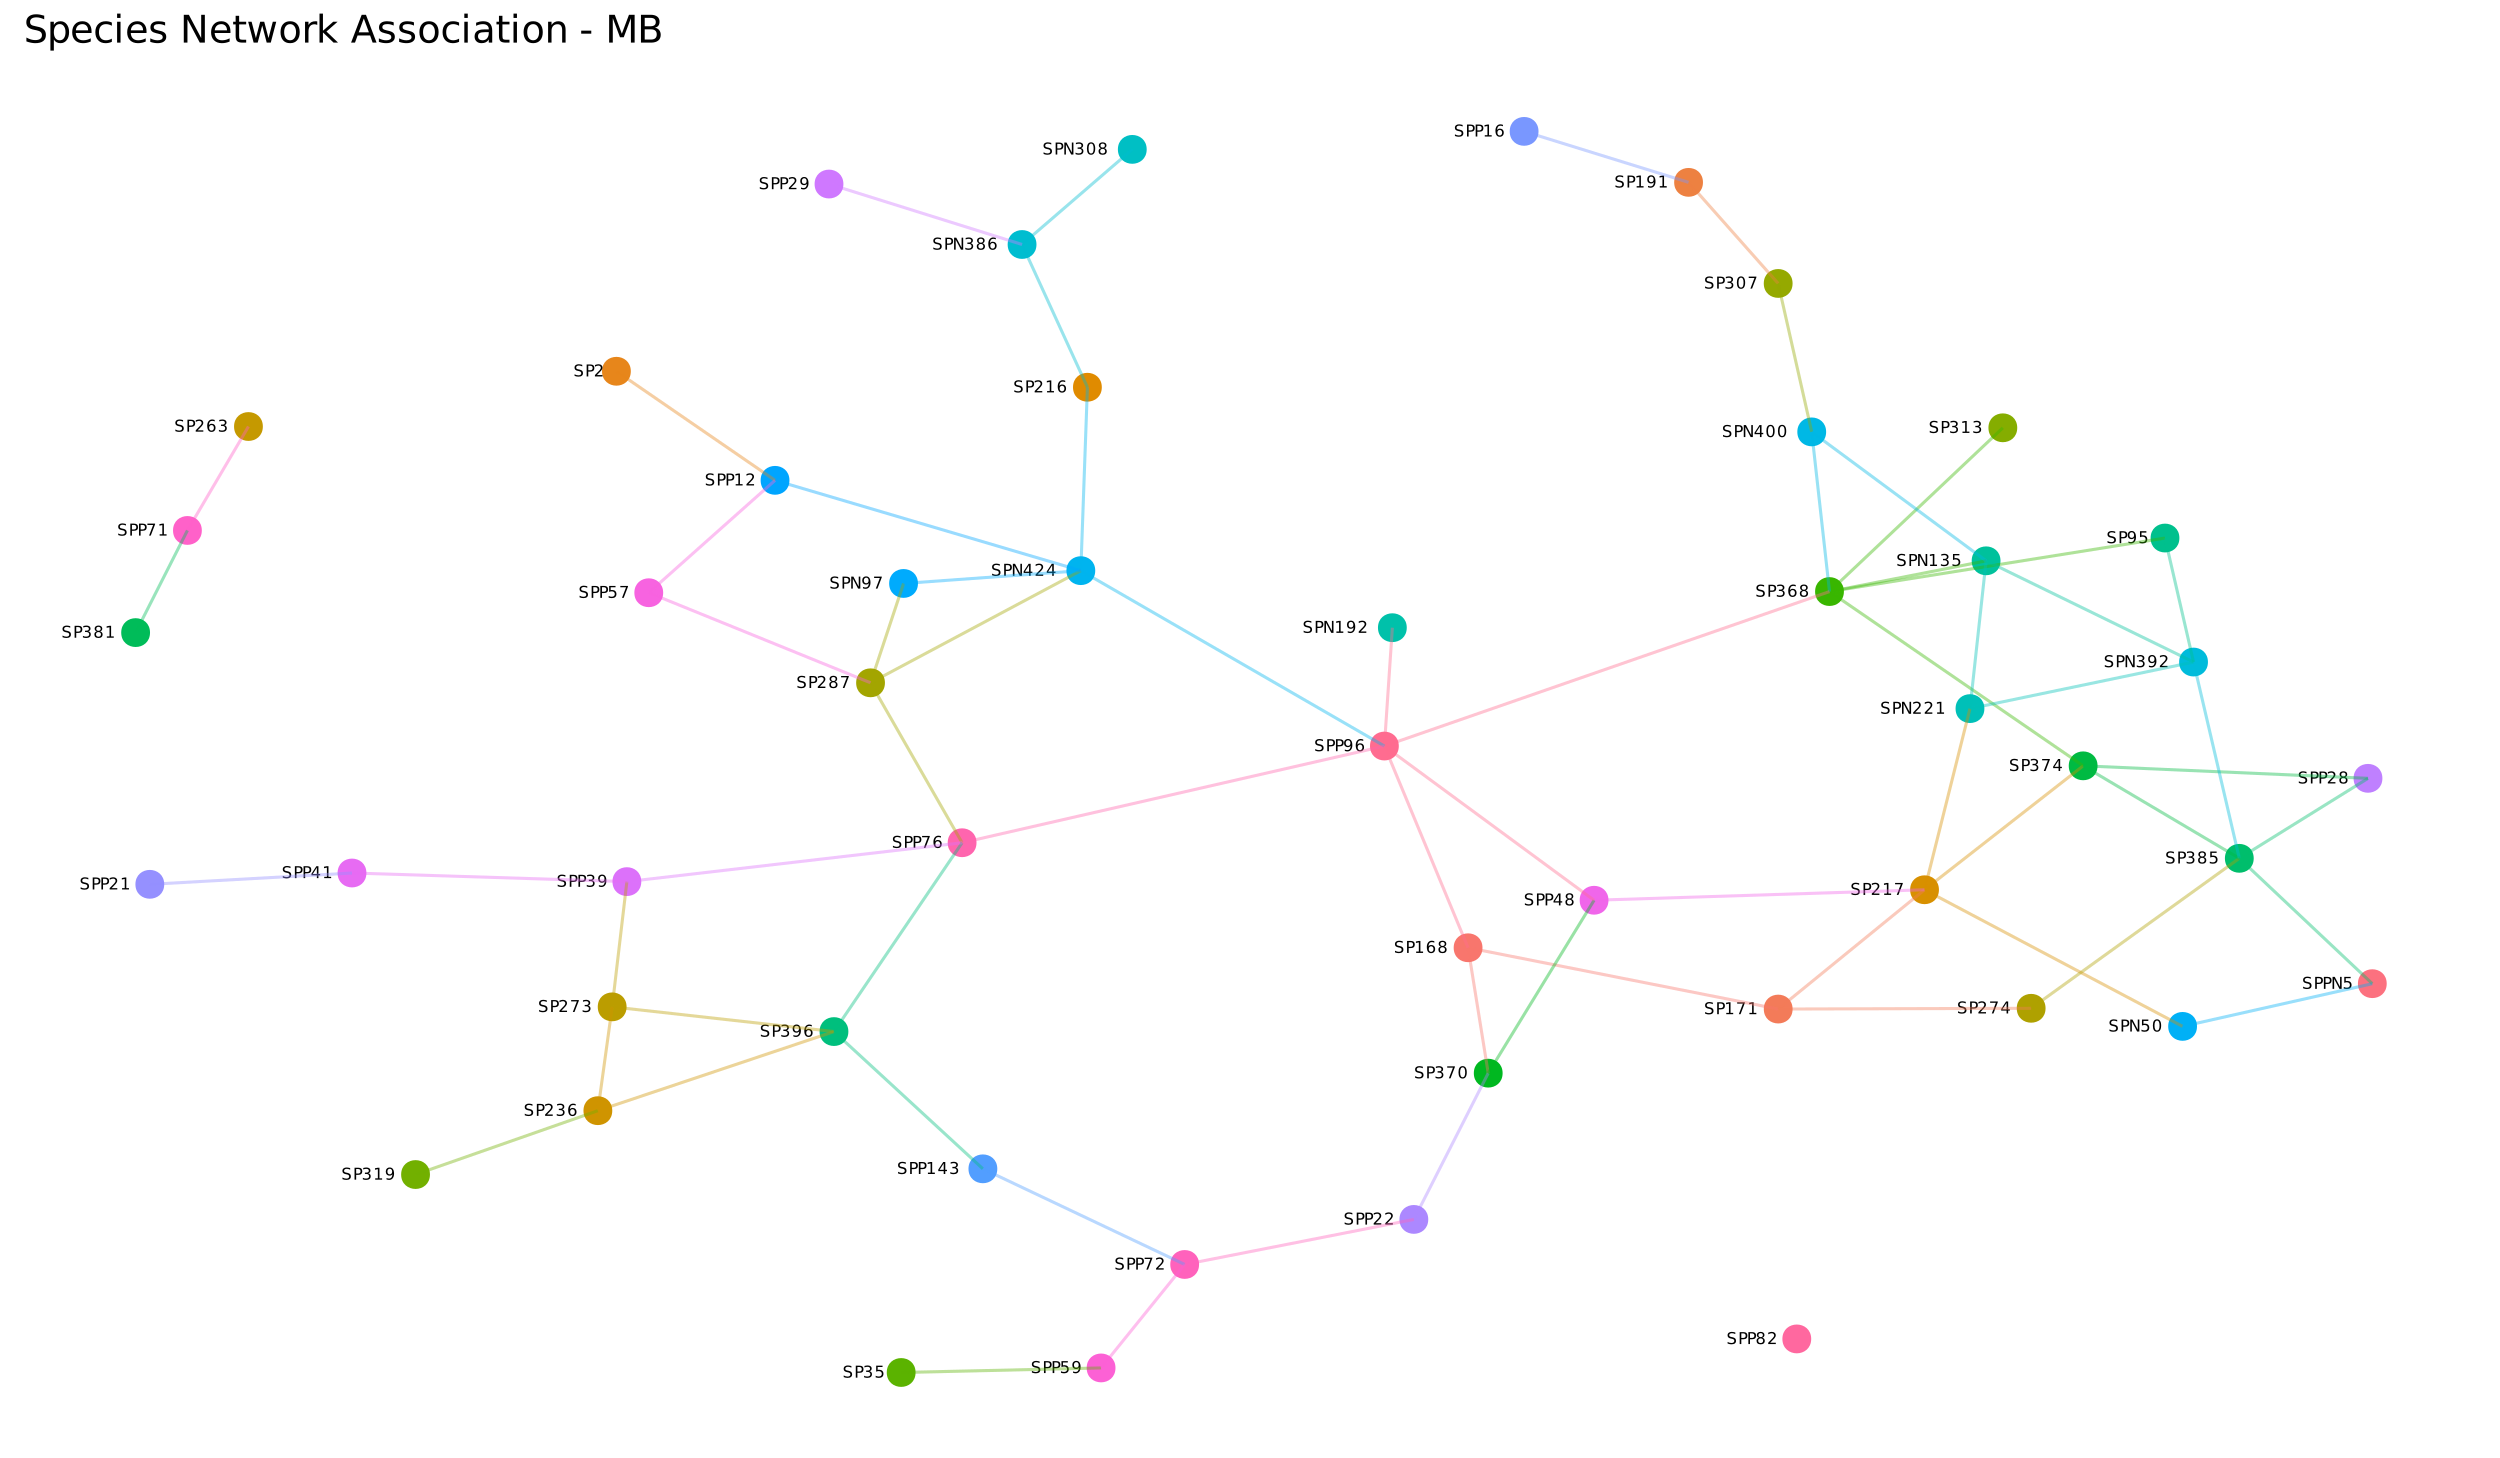 <?xml version="1.0" encoding="UTF-8"?>
<svg xmlns="http://www.w3.org/2000/svg" xmlns:xlink="http://www.w3.org/1999/xlink" width="864" height="504" viewBox="0 0 864 504">
<defs>
<g>
<g id="glyph-0-0">
<path d="M 3.047 -4.016 L 3.047 -3.469 C 2.828 -3.562 2.625 -3.633 2.438 -3.688 C 2.25 -3.738 2.066 -3.766 1.891 -3.766 C 1.586 -3.766 1.352 -3.703 1.188 -3.578 C 1.02 -3.461 0.938 -3.297 0.938 -3.078 C 0.938 -2.898 0.988 -2.766 1.094 -2.672 C 1.207 -2.578 1.422 -2.5 1.734 -2.438 L 2.062 -2.375 C 2.488 -2.289 2.801 -2.148 3 -1.953 C 3.195 -1.754 3.297 -1.484 3.297 -1.141 C 3.297 -0.742 3.16 -0.441 2.891 -0.234 C 2.617 -0.023 2.223 0.078 1.703 0.078 C 1.504 0.078 1.297 0.055 1.078 0.016 C 0.859 -0.023 0.629 -0.094 0.391 -0.188 L 0.391 -0.766 C 0.617 -0.629 0.844 -0.531 1.062 -0.469 C 1.281 -0.406 1.492 -0.375 1.703 -0.375 C 2.023 -0.375 2.27 -0.438 2.438 -0.562 C 2.613 -0.688 2.703 -0.867 2.703 -1.109 C 2.703 -1.305 2.641 -1.461 2.516 -1.578 C 2.391 -1.691 2.188 -1.781 1.906 -1.844 L 1.562 -1.906 C 1.145 -1.988 0.844 -2.117 0.656 -2.297 C 0.469 -2.473 0.375 -2.719 0.375 -3.031 C 0.375 -3.406 0.504 -3.695 0.766 -3.906 C 1.023 -4.113 1.379 -4.219 1.828 -4.219 C 2.023 -4.219 2.223 -4.195 2.422 -4.156 C 2.629 -4.125 2.836 -4.078 3.047 -4.016 Z M 3.047 -4.016 "/>
</g>
<g id="glyph-0-1">
<path d="M 1.125 -3.688 L 1.125 -2.125 L 1.828 -2.125 C 2.086 -2.125 2.285 -2.191 2.422 -2.328 C 2.566 -2.461 2.641 -2.656 2.641 -2.906 C 2.641 -3.156 2.566 -3.348 2.422 -3.484 C 2.285 -3.617 2.086 -3.688 1.828 -3.688 Z M 0.562 -4.141 L 1.828 -4.141 C 2.285 -4.141 2.633 -4.035 2.875 -3.828 C 3.113 -3.617 3.234 -3.312 3.234 -2.906 C 3.234 -2.5 3.113 -2.191 2.875 -1.984 C 2.633 -1.773 2.285 -1.672 1.828 -1.672 L 1.125 -1.672 L 1.125 0 L 0.562 0 Z M 0.562 -4.141 "/>
</g>
<g id="glyph-0-2">
<path d="M 0.703 -0.469 L 1.625 -0.469 L 1.625 -3.641 L 0.625 -3.438 L 0.625 -3.953 L 1.609 -4.141 L 2.172 -4.141 L 2.172 -0.469 L 3.094 -0.469 L 3.094 0 L 0.703 0 Z M 0.703 -0.469 "/>
</g>
<g id="glyph-0-3">
<path d="M 1.875 -2.297 C 1.625 -2.297 1.426 -2.207 1.281 -2.031 C 1.133 -1.863 1.062 -1.629 1.062 -1.328 C 1.062 -1.035 1.133 -0.801 1.281 -0.625 C 1.426 -0.445 1.625 -0.359 1.875 -0.359 C 2.125 -0.359 2.32 -0.445 2.469 -0.625 C 2.625 -0.801 2.703 -1.035 2.703 -1.328 C 2.703 -1.629 2.625 -1.863 2.469 -2.031 C 2.32 -2.207 2.125 -2.297 1.875 -2.297 Z M 2.984 -4.047 L 2.984 -3.547 C 2.848 -3.609 2.707 -3.656 2.562 -3.688 C 2.414 -3.727 2.273 -3.75 2.141 -3.75 C 1.766 -3.75 1.477 -3.625 1.281 -3.375 C 1.094 -3.125 0.984 -2.742 0.953 -2.234 C 1.066 -2.398 1.203 -2.523 1.359 -2.609 C 1.523 -2.691 1.707 -2.734 1.906 -2.734 C 2.32 -2.734 2.648 -2.609 2.891 -2.359 C 3.141 -2.109 3.266 -1.766 3.266 -1.328 C 3.266 -0.898 3.133 -0.555 2.875 -0.297 C 2.625 -0.047 2.289 0.078 1.875 0.078 C 1.395 0.078 1.023 -0.102 0.766 -0.469 C 0.516 -0.832 0.391 -1.363 0.391 -2.062 C 0.391 -2.719 0.547 -3.238 0.859 -3.625 C 1.172 -4.02 1.586 -4.219 2.109 -4.219 C 2.254 -4.219 2.395 -4.203 2.531 -4.172 C 2.676 -4.148 2.828 -4.109 2.984 -4.047 Z M 2.984 -4.047 "/>
</g>
<g id="glyph-0-4">
<path d="M 1.812 -1.969 C 1.539 -1.969 1.328 -1.895 1.172 -1.75 C 1.023 -1.613 0.953 -1.422 0.953 -1.172 C 0.953 -0.922 1.023 -0.723 1.172 -0.578 C 1.328 -0.43 1.539 -0.359 1.812 -0.359 C 2.07 -0.359 2.281 -0.43 2.438 -0.578 C 2.594 -0.723 2.672 -0.922 2.672 -1.172 C 2.672 -1.422 2.594 -1.613 2.438 -1.75 C 2.281 -1.895 2.07 -1.969 1.812 -1.969 Z M 1.25 -2.203 C 1.008 -2.266 0.82 -2.379 0.688 -2.547 C 0.551 -2.711 0.484 -2.91 0.484 -3.141 C 0.484 -3.473 0.598 -3.734 0.828 -3.922 C 1.066 -4.117 1.395 -4.219 1.812 -4.219 C 2.219 -4.219 2.535 -4.117 2.766 -3.922 C 3.004 -3.734 3.125 -3.473 3.125 -3.141 C 3.125 -2.91 3.055 -2.711 2.922 -2.547 C 2.797 -2.379 2.613 -2.266 2.375 -2.203 C 2.645 -2.141 2.852 -2.016 3 -1.828 C 3.156 -1.648 3.234 -1.43 3.234 -1.172 C 3.234 -0.766 3.109 -0.453 2.859 -0.234 C 2.617 -0.023 2.27 0.078 1.812 0.078 C 1.352 0.078 1 -0.023 0.75 -0.234 C 0.508 -0.453 0.391 -0.766 0.391 -1.172 C 0.391 -1.43 0.461 -1.648 0.609 -1.828 C 0.766 -2.016 0.977 -2.141 1.25 -2.203 Z M 1.047 -3.094 C 1.047 -2.875 1.109 -2.703 1.234 -2.578 C 1.367 -2.461 1.562 -2.406 1.812 -2.406 C 2.051 -2.406 2.238 -2.461 2.375 -2.578 C 2.508 -2.703 2.578 -2.875 2.578 -3.094 C 2.578 -3.312 2.508 -3.477 2.375 -3.594 C 2.238 -3.719 2.051 -3.781 1.812 -3.781 C 1.562 -3.781 1.367 -3.719 1.234 -3.594 C 1.109 -3.477 1.047 -3.312 1.047 -3.094 Z M 1.047 -3.094 "/>
</g>
<g id="glyph-0-5">
<path d="M 0.469 -4.141 L 3.125 -4.141 L 3.125 -3.906 L 1.625 0 L 1.047 0 L 2.453 -3.672 L 0.469 -3.672 Z M 0.469 -4.141 "/>
</g>
<g id="glyph-0-6">
<path d="M 0.625 -0.094 L 0.625 -0.594 C 0.758 -0.531 0.898 -0.477 1.047 -0.438 C 1.191 -0.406 1.336 -0.391 1.484 -0.391 C 1.848 -0.391 2.129 -0.516 2.328 -0.766 C 2.523 -1.016 2.633 -1.395 2.656 -1.906 C 2.551 -1.738 2.414 -1.613 2.25 -1.531 C 2.082 -1.445 1.898 -1.406 1.703 -1.406 C 1.285 -1.406 0.957 -1.531 0.719 -1.781 C 0.477 -2.031 0.359 -2.375 0.359 -2.812 C 0.359 -3.238 0.484 -3.578 0.734 -3.828 C 0.984 -4.086 1.316 -4.219 1.734 -4.219 C 2.211 -4.219 2.578 -4.035 2.828 -3.672 C 3.086 -3.305 3.219 -2.77 3.219 -2.062 C 3.219 -1.414 3.062 -0.895 2.75 -0.5 C 2.438 -0.113 2.02 0.078 1.5 0.078 C 1.363 0.078 1.223 0.062 1.078 0.031 C 0.93 0.008 0.781 -0.031 0.625 -0.094 Z M 1.734 -1.844 C 1.992 -1.844 2.195 -1.926 2.344 -2.094 C 2.488 -2.27 2.562 -2.508 2.562 -2.812 C 2.562 -3.102 2.488 -3.336 2.344 -3.516 C 2.195 -3.691 1.992 -3.781 1.734 -3.781 C 1.484 -3.781 1.285 -3.691 1.141 -3.516 C 0.992 -3.336 0.922 -3.102 0.922 -2.812 C 0.922 -2.508 0.992 -2.27 1.141 -2.094 C 1.285 -1.926 1.484 -1.844 1.734 -1.844 Z M 1.734 -1.844 "/>
</g>
<g id="glyph-0-7">
<path d="M 1.094 -0.469 L 3.047 -0.469 L 3.047 0 L 0.422 0 L 0.422 -0.469 C 0.629 -0.688 0.914 -0.984 1.281 -1.359 C 1.656 -1.734 1.891 -1.973 1.984 -2.078 C 2.16 -2.273 2.285 -2.441 2.359 -2.578 C 2.43 -2.723 2.469 -2.863 2.469 -3 C 2.469 -3.219 2.391 -3.395 2.234 -3.531 C 2.078 -3.676 1.875 -3.75 1.625 -3.75 C 1.445 -3.75 1.258 -3.719 1.062 -3.656 C 0.875 -3.594 0.664 -3.5 0.438 -3.375 L 0.438 -3.953 C 0.664 -4.035 0.879 -4.098 1.078 -4.141 C 1.273 -4.191 1.453 -4.219 1.609 -4.219 C 2.047 -4.219 2.391 -4.109 2.641 -3.891 C 2.898 -3.68 3.031 -3.395 3.031 -3.031 C 3.031 -2.863 2.992 -2.703 2.922 -2.547 C 2.859 -2.398 2.742 -2.223 2.578 -2.016 C 2.535 -1.961 2.391 -1.805 2.141 -1.547 C 1.891 -1.285 1.539 -0.926 1.094 -0.469 Z M 1.094 -0.469 "/>
</g>
<g id="glyph-0-8">
<path d="M 2.312 -2.234 C 2.57 -2.18 2.773 -2.062 2.922 -1.875 C 3.078 -1.695 3.156 -1.473 3.156 -1.203 C 3.156 -0.797 3.016 -0.477 2.734 -0.25 C 2.453 -0.031 2.055 0.078 1.547 0.078 C 1.367 0.078 1.188 0.062 1 0.031 C 0.82 0 0.633 -0.051 0.438 -0.125 L 0.438 -0.672 C 0.594 -0.578 0.758 -0.504 0.938 -0.453 C 1.125 -0.41 1.32 -0.391 1.531 -0.391 C 1.875 -0.391 2.141 -0.457 2.328 -0.594 C 2.516 -0.738 2.609 -0.941 2.609 -1.203 C 2.609 -1.453 2.52 -1.645 2.344 -1.781 C 2.176 -1.914 1.941 -1.984 1.641 -1.984 L 1.156 -1.984 L 1.156 -2.453 L 1.656 -2.453 C 1.926 -2.453 2.133 -2.504 2.281 -2.609 C 2.426 -2.723 2.5 -2.883 2.5 -3.094 C 2.5 -3.301 2.426 -3.461 2.281 -3.578 C 2.133 -3.691 1.922 -3.75 1.641 -3.75 C 1.484 -3.75 1.316 -3.734 1.141 -3.703 C 0.961 -3.672 0.77 -3.617 0.562 -3.547 L 0.562 -4.047 C 0.77 -4.098 0.969 -4.141 1.156 -4.172 C 1.344 -4.203 1.52 -4.219 1.688 -4.219 C 2.113 -4.219 2.445 -4.117 2.688 -3.922 C 2.938 -3.734 3.062 -3.473 3.062 -3.141 C 3.062 -2.91 2.992 -2.719 2.859 -2.562 C 2.734 -2.406 2.551 -2.297 2.312 -2.234 Z M 2.312 -2.234 "/>
</g>
<g id="glyph-0-9">
<path d="M 2.156 -3.656 L 0.734 -1.438 L 2.156 -1.438 Z M 2 -4.141 L 2.703 -4.141 L 2.703 -1.438 L 3.297 -1.438 L 3.297 -0.984 L 2.703 -0.984 L 2.703 0 L 2.156 0 L 2.156 -0.984 L 0.281 -0.984 L 0.281 -1.516 Z M 2 -4.141 "/>
</g>
<g id="glyph-0-10">
<path d="M 1.812 -3.781 C 1.52 -3.781 1.301 -3.633 1.156 -3.344 C 1.008 -3.062 0.938 -2.633 0.938 -2.062 C 0.938 -1.5 1.008 -1.07 1.156 -0.781 C 1.301 -0.5 1.52 -0.359 1.812 -0.359 C 2.102 -0.359 2.32 -0.5 2.469 -0.781 C 2.613 -1.07 2.688 -1.5 2.688 -2.062 C 2.688 -2.633 2.613 -3.062 2.469 -3.344 C 2.32 -3.633 2.102 -3.781 1.812 -3.781 Z M 1.812 -4.219 C 2.27 -4.219 2.617 -4.035 2.859 -3.672 C 3.109 -3.305 3.234 -2.77 3.234 -2.062 C 3.234 -1.363 3.109 -0.832 2.859 -0.469 C 2.617 -0.102 2.27 0.078 1.812 0.078 C 1.344 0.078 0.984 -0.102 0.734 -0.469 C 0.492 -0.832 0.375 -1.363 0.375 -2.062 C 0.375 -2.77 0.492 -3.305 0.734 -3.672 C 0.984 -4.035 1.344 -4.219 1.812 -4.219 Z M 1.812 -4.219 "/>
</g>
<g id="glyph-0-11">
<path d="M 0.609 -4.141 L 2.812 -4.141 L 2.812 -3.672 L 1.125 -3.672 L 1.125 -2.656 C 1.207 -2.688 1.289 -2.707 1.375 -2.719 C 1.457 -2.727 1.535 -2.734 1.609 -2.734 C 2.078 -2.734 2.445 -2.609 2.719 -2.359 C 2.988 -2.109 3.125 -1.766 3.125 -1.328 C 3.125 -0.879 2.984 -0.531 2.703 -0.281 C 2.422 -0.039 2.031 0.078 1.531 0.078 C 1.352 0.078 1.176 0.062 1 0.031 C 0.82 0 0.633 -0.039 0.438 -0.094 L 0.438 -0.656 C 0.602 -0.57 0.773 -0.504 0.953 -0.453 C 1.129 -0.41 1.316 -0.391 1.516 -0.391 C 1.836 -0.391 2.094 -0.473 2.281 -0.641 C 2.469 -0.805 2.562 -1.035 2.562 -1.328 C 2.562 -1.617 2.469 -1.848 2.281 -2.016 C 2.094 -2.18 1.836 -2.266 1.516 -2.266 C 1.367 -2.266 1.219 -2.25 1.062 -2.219 C 0.914 -2.188 0.766 -2.133 0.609 -2.062 Z M 0.609 -4.141 "/>
</g>
<g id="glyph-0-12">
<path d="M 0.562 -4.141 L 1.312 -4.141 L 3.156 -0.672 L 3.156 -4.141 L 3.703 -4.141 L 3.703 0 L 2.938 0 L 1.109 -3.469 L 1.109 0 L 0.562 0 Z M 0.562 -4.141 "/>
</g>
<g id="glyph-1-0">
<path d="M 7.062 -9.312 L 7.062 -8.047 C 6.57 -8.273 6.109 -8.445 5.672 -8.562 C 5.234 -8.676 4.805 -8.734 4.391 -8.734 C 3.68 -8.734 3.133 -8.598 2.75 -8.328 C 2.363 -8.055 2.172 -7.664 2.172 -7.156 C 2.172 -6.727 2.301 -6.406 2.562 -6.188 C 2.82 -5.969 3.305 -5.797 4.016 -5.672 L 4.797 -5.5 C 5.773 -5.32 6.492 -5 6.953 -4.531 C 7.41 -4.062 7.641 -3.438 7.641 -2.656 C 7.641 -1.719 7.328 -1.008 6.703 -0.531 C 6.078 -0.051 5.16 0.188 3.953 0.188 C 3.504 0.188 3.02 0.133 2.5 0.031 C 1.988 -0.07 1.457 -0.223 0.906 -0.422 L 0.906 -1.766 C 1.438 -1.473 1.953 -1.25 2.453 -1.094 C 2.961 -0.945 3.461 -0.875 3.953 -0.875 C 4.703 -0.875 5.273 -1.02 5.672 -1.312 C 6.078 -1.602 6.281 -2.02 6.281 -2.562 C 6.281 -3.031 6.133 -3.395 5.844 -3.656 C 5.562 -3.926 5.086 -4.129 4.422 -4.266 L 3.625 -4.422 C 2.656 -4.617 1.953 -4.922 1.516 -5.328 C 1.086 -5.742 0.875 -6.316 0.875 -7.047 C 0.875 -7.898 1.172 -8.57 1.766 -9.062 C 2.367 -9.551 3.195 -9.797 4.25 -9.797 C 4.695 -9.797 5.156 -9.754 5.625 -9.672 C 6.094 -9.586 6.57 -9.469 7.062 -9.312 Z M 7.062 -9.312 "/>
</g>
<g id="glyph-1-1">
<path d="M 2.391 -1.078 L 2.391 2.75 L 1.203 2.75 L 1.203 -7.219 L 2.391 -7.219 L 2.391 -6.125 C 2.641 -6.551 2.953 -6.867 3.328 -7.078 C 3.711 -7.285 4.172 -7.391 4.703 -7.391 C 5.578 -7.391 6.285 -7.039 6.828 -6.344 C 7.379 -5.656 7.656 -4.742 7.656 -3.609 C 7.656 -2.473 7.379 -1.555 6.828 -0.859 C 6.285 -0.16 5.578 0.188 4.703 0.188 C 4.172 0.188 3.711 0.082 3.328 -0.125 C 2.953 -0.332 2.641 -0.648 2.391 -1.078 Z M 6.422 -3.609 C 6.422 -4.473 6.238 -5.156 5.875 -5.656 C 5.52 -6.156 5.031 -6.406 4.406 -6.406 C 3.781 -6.406 3.285 -6.156 2.922 -5.656 C 2.566 -5.156 2.391 -4.473 2.391 -3.609 C 2.391 -2.734 2.566 -2.047 2.922 -1.547 C 3.285 -1.055 3.781 -0.812 4.406 -0.812 C 5.031 -0.812 5.52 -1.055 5.875 -1.547 C 6.238 -2.047 6.422 -2.734 6.422 -3.609 Z M 6.422 -3.609 "/>
</g>
<g id="glyph-1-2">
<path d="M 7.422 -3.906 L 7.422 -3.328 L 1.969 -3.328 C 2.02 -2.516 2.266 -1.891 2.703 -1.453 C 3.141 -1.023 3.754 -0.812 4.547 -0.812 C 5.004 -0.812 5.445 -0.867 5.875 -0.984 C 6.301 -1.098 6.723 -1.266 7.141 -1.484 L 7.141 -0.375 C 6.711 -0.188 6.273 -0.047 5.828 0.047 C 5.379 0.141 4.926 0.188 4.469 0.188 C 3.32 0.188 2.41 -0.145 1.734 -0.812 C 1.066 -1.488 0.734 -2.398 0.734 -3.547 C 0.734 -4.723 1.051 -5.656 1.688 -6.344 C 2.32 -7.039 3.18 -7.391 4.266 -7.391 C 5.234 -7.391 6 -7.078 6.562 -6.453 C 7.133 -5.828 7.422 -4.977 7.422 -3.906 Z M 6.234 -4.25 C 6.223 -4.906 6.039 -5.426 5.688 -5.812 C 5.332 -6.195 4.863 -6.391 4.281 -6.391 C 3.613 -6.391 3.082 -6.203 2.688 -5.828 C 2.289 -5.453 2.062 -4.926 2 -4.25 Z M 6.234 -4.25 "/>
</g>
<g id="glyph-1-3">
<path d="M 6.438 -6.938 L 6.438 -5.828 C 6.102 -6.016 5.766 -6.156 5.422 -6.25 C 5.086 -6.344 4.75 -6.391 4.406 -6.391 C 3.633 -6.391 3.035 -6.145 2.609 -5.656 C 2.191 -5.164 1.984 -4.484 1.984 -3.609 C 1.984 -2.723 2.191 -2.035 2.609 -1.547 C 3.035 -1.055 3.633 -0.812 4.406 -0.812 C 4.75 -0.812 5.086 -0.859 5.422 -0.953 C 5.766 -1.047 6.102 -1.188 6.438 -1.375 L 6.438 -0.281 C 6.102 -0.125 5.758 -0.008 5.406 0.062 C 5.051 0.145 4.676 0.188 4.281 0.188 C 3.195 0.188 2.332 -0.148 1.688 -0.828 C 1.051 -1.516 0.734 -2.441 0.734 -3.609 C 0.734 -4.785 1.055 -5.707 1.703 -6.375 C 2.348 -7.051 3.234 -7.391 4.359 -7.391 C 4.723 -7.391 5.078 -7.352 5.422 -7.281 C 5.773 -7.207 6.113 -7.094 6.438 -6.938 Z M 6.438 -6.938 "/>
</g>
<g id="glyph-1-4">
<path d="M 1.25 -7.219 L 2.438 -7.219 L 2.438 0 L 1.25 0 Z M 1.25 -10.031 L 2.438 -10.031 L 2.438 -8.531 L 1.25 -8.531 Z M 1.25 -10.031 "/>
</g>
<g id="glyph-1-5">
<path d="M 5.844 -7 L 5.844 -5.891 C 5.508 -6.055 5.16 -6.18 4.797 -6.266 C 4.441 -6.359 4.07 -6.406 3.688 -6.406 C 3.094 -6.406 2.648 -6.312 2.359 -6.125 C 2.066 -5.945 1.922 -5.676 1.922 -5.312 C 1.922 -5.039 2.023 -4.828 2.234 -4.672 C 2.441 -4.516 2.863 -4.363 3.5 -4.219 L 3.906 -4.125 C 4.75 -3.945 5.348 -3.691 5.703 -3.359 C 6.055 -3.035 6.234 -2.578 6.234 -1.984 C 6.234 -1.316 5.969 -0.785 5.438 -0.391 C 4.906 -0.004 4.176 0.188 3.25 0.188 C 2.863 0.188 2.457 0.148 2.031 0.078 C 1.613 0.004 1.176 -0.109 0.719 -0.266 L 0.719 -1.484 C 1.156 -1.254 1.586 -1.082 2.016 -0.969 C 2.441 -0.863 2.863 -0.812 3.281 -0.812 C 3.832 -0.812 4.258 -0.906 4.562 -1.094 C 4.863 -1.281 5.016 -1.551 5.016 -1.906 C 5.016 -2.227 4.906 -2.473 4.688 -2.641 C 4.469 -2.816 3.992 -2.984 3.266 -3.141 L 2.844 -3.234 C 2.113 -3.391 1.582 -3.625 1.25 -3.938 C 0.926 -4.258 0.766 -4.703 0.766 -5.266 C 0.766 -5.941 1.004 -6.461 1.484 -6.828 C 1.973 -7.203 2.66 -7.391 3.547 -7.391 C 3.984 -7.391 4.395 -7.359 4.781 -7.297 C 5.164 -7.234 5.52 -7.133 5.844 -7 Z M 5.844 -7 "/>
</g>
<g id="glyph-1-6">
</g>
<g id="glyph-1-7">
<path d="M 1.297 -9.625 L 3.047 -9.625 L 7.312 -1.578 L 7.312 -9.625 L 8.578 -9.625 L 8.578 0 L 6.828 0 L 2.562 -8.047 L 2.562 0 L 1.297 0 Z M 1.297 -9.625 "/>
</g>
<g id="glyph-1-8">
<path d="M 2.422 -9.266 L 2.422 -7.219 L 4.859 -7.219 L 4.859 -6.297 L 2.422 -6.297 L 2.422 -2.375 C 2.422 -1.789 2.5 -1.414 2.656 -1.25 C 2.82 -1.082 3.148 -1 3.641 -1 L 4.859 -1 L 4.859 0 L 3.641 0 C 2.723 0 2.086 -0.172 1.734 -0.516 C 1.391 -0.859 1.219 -1.477 1.219 -2.375 L 1.219 -6.297 L 0.359 -6.297 L 0.359 -7.219 L 1.219 -7.219 L 1.219 -9.266 Z M 2.422 -9.266 "/>
</g>
<g id="glyph-1-9">
<path d="M 0.547 -7.219 L 1.734 -7.219 L 3.219 -1.578 L 4.703 -7.219 L 6.094 -7.219 L 7.578 -1.578 L 9.062 -7.219 L 10.25 -7.219 L 8.359 0 L 6.953 0 L 5.406 -5.922 L 3.844 0 L 2.438 0 Z M 0.547 -7.219 "/>
</g>
<g id="glyph-1-10">
<path d="M 4.047 -6.391 C 3.41 -6.391 2.906 -6.141 2.531 -5.641 C 2.164 -5.148 1.984 -4.473 1.984 -3.609 C 1.984 -2.742 2.164 -2.062 2.531 -1.562 C 2.895 -1.062 3.398 -0.812 4.047 -0.812 C 4.672 -0.812 5.164 -1.062 5.531 -1.562 C 5.906 -2.062 6.094 -2.742 6.094 -3.609 C 6.094 -4.461 5.906 -5.141 5.531 -5.641 C 5.164 -6.141 4.672 -6.391 4.047 -6.391 Z M 4.047 -7.391 C 5.078 -7.391 5.883 -7.055 6.469 -6.391 C 7.062 -5.723 7.359 -4.797 7.359 -3.609 C 7.359 -2.422 7.062 -1.488 6.469 -0.812 C 5.883 -0.145 5.078 0.188 4.047 0.188 C 3.004 0.188 2.191 -0.145 1.609 -0.812 C 1.023 -1.488 0.734 -2.422 0.734 -3.609 C 0.734 -4.797 1.023 -5.723 1.609 -6.391 C 2.191 -7.055 3.004 -7.391 4.047 -7.391 Z M 4.047 -7.391 "/>
</g>
<g id="glyph-1-11">
<path d="M 5.422 -6.109 C 5.297 -6.191 5.148 -6.25 4.984 -6.281 C 4.828 -6.32 4.656 -6.344 4.469 -6.344 C 3.801 -6.344 3.285 -6.125 2.922 -5.688 C 2.566 -5.25 2.391 -4.617 2.391 -3.797 L 2.391 0 L 1.203 0 L 1.203 -7.219 L 2.391 -7.219 L 2.391 -6.094 C 2.641 -6.531 2.961 -6.852 3.359 -7.062 C 3.766 -7.281 4.254 -7.391 4.828 -7.391 C 4.898 -7.391 4.984 -7.383 5.078 -7.375 C 5.18 -7.363 5.297 -7.348 5.422 -7.328 Z M 5.422 -6.109 "/>
</g>
<g id="glyph-1-12">
<path d="M 1.203 -10.031 L 2.391 -10.031 L 2.391 -4.109 L 5.938 -7.219 L 7.453 -7.219 L 3.609 -3.844 L 7.609 0 L 6.062 0 L 2.391 -3.531 L 2.391 0 L 1.203 0 Z M 1.203 -10.031 "/>
</g>
<g id="glyph-1-13">
<path d="M 4.516 -8.344 L 2.75 -3.547 L 6.281 -3.547 Z M 3.781 -9.625 L 5.25 -9.625 L 8.922 0 L 7.562 0 L 6.688 -2.469 L 2.359 -2.469 L 1.469 0 L 0.109 0 Z M 3.781 -9.625 "/>
</g>
<g id="glyph-1-14">
<path d="M 4.531 -3.625 C 3.57 -3.625 2.906 -3.516 2.531 -3.297 C 2.164 -3.078 1.984 -2.703 1.984 -2.172 C 1.984 -1.754 2.117 -1.422 2.391 -1.172 C 2.672 -0.93 3.051 -0.812 3.531 -0.812 C 4.188 -0.812 4.711 -1.039 5.109 -1.5 C 5.504 -1.969 5.703 -2.586 5.703 -3.359 L 5.703 -3.625 Z M 6.891 -4.125 L 6.891 0 L 5.703 0 L 5.703 -1.094 C 5.43 -0.656 5.094 -0.332 4.688 -0.125 C 4.289 0.082 3.797 0.188 3.203 0.188 C 2.473 0.188 1.891 -0.02 1.453 -0.438 C 1.016 -0.852 0.797 -1.41 0.797 -2.109 C 0.797 -2.91 1.066 -3.52 1.609 -3.938 C 2.148 -4.352 2.961 -4.562 4.047 -4.562 L 5.703 -4.562 L 5.703 -4.672 C 5.703 -5.223 5.52 -5.645 5.156 -5.938 C 4.801 -6.238 4.301 -6.391 3.656 -6.391 C 3.238 -6.391 2.832 -6.336 2.438 -6.234 C 2.051 -6.141 1.68 -5.992 1.328 -5.797 L 1.328 -6.891 C 1.754 -7.055 2.172 -7.18 2.578 -7.266 C 2.992 -7.348 3.395 -7.391 3.781 -7.391 C 4.82 -7.391 5.598 -7.117 6.109 -6.578 C 6.629 -6.035 6.891 -5.219 6.891 -4.125 Z M 6.891 -4.125 "/>
</g>
<g id="glyph-1-15">
<path d="M 7.25 -4.359 L 7.25 0 L 6.062 0 L 6.062 -4.312 C 6.062 -5 5.926 -5.508 5.656 -5.844 C 5.395 -6.188 5 -6.359 4.469 -6.359 C 3.82 -6.359 3.312 -6.156 2.938 -5.75 C 2.57 -5.344 2.391 -4.785 2.391 -4.078 L 2.391 0 L 1.203 0 L 1.203 -7.219 L 2.391 -7.219 L 2.391 -6.094 C 2.672 -6.531 3.004 -6.852 3.391 -7.062 C 3.773 -7.281 4.219 -7.391 4.719 -7.391 C 5.551 -7.391 6.18 -7.133 6.609 -6.625 C 7.035 -6.113 7.25 -5.359 7.25 -4.359 Z M 7.25 -4.359 "/>
</g>
<g id="glyph-1-16">
<path d="M 0.641 -4.141 L 4.125 -4.141 L 4.125 -3.094 L 0.641 -3.094 Z M 0.641 -4.141 "/>
</g>
<g id="glyph-1-17">
<path d="M 1.297 -9.625 L 3.234 -9.625 L 5.688 -3.078 L 8.156 -9.625 L 10.109 -9.625 L 10.109 0 L 8.828 0 L 8.828 -8.453 L 6.344 -1.844 L 5.047 -1.844 L 2.562 -8.453 L 2.562 0 L 1.297 0 Z M 1.297 -9.625 "/>
</g>
<g id="glyph-1-18">
<path d="M 2.594 -4.594 L 2.594 -1.062 L 4.688 -1.062 C 5.383 -1.062 5.898 -1.207 6.234 -1.5 C 6.578 -1.789 6.75 -2.238 6.75 -2.844 C 6.75 -3.438 6.578 -3.875 6.234 -4.156 C 5.898 -4.445 5.383 -4.594 4.688 -4.594 Z M 2.594 -8.562 L 2.594 -5.656 L 4.531 -5.656 C 5.164 -5.656 5.641 -5.773 5.953 -6.016 C 6.266 -6.254 6.422 -6.617 6.422 -7.109 C 6.422 -7.586 6.266 -7.945 5.953 -8.188 C 5.641 -8.438 5.164 -8.562 4.531 -8.562 Z M 1.297 -9.625 L 4.625 -9.625 C 5.613 -9.625 6.375 -9.414 6.906 -9 C 7.445 -8.594 7.719 -8.008 7.719 -7.25 C 7.719 -6.656 7.578 -6.18 7.297 -5.828 C 7.023 -5.484 6.625 -5.27 6.094 -5.188 C 6.738 -5.051 7.238 -4.766 7.594 -4.328 C 7.945 -3.891 8.125 -3.344 8.125 -2.688 C 8.125 -1.832 7.832 -1.172 7.25 -0.703 C 6.664 -0.234 5.832 0 4.75 0 L 1.297 0 Z M 1.297 -9.625 "/>
</g>
</g>
<clipPath id="clip-0">
<path clip-rule="nonzero" d="M 8.219 23.957 L 858.52 23.957 L 858.52 495.777 L 8.219 495.777 Z M 8.219 23.957 "/>
</clipPath>
</defs>
<rect x="-86.4" y="-50.4" width="1036.8" height="604.8" fill="rgb(100%, 100%, 100%)" fill-opacity="1"/>
<rect x="-86.4" y="-50.4" width="1036.8" height="604.8" fill="rgb(100%, 100%, 100%)" fill-opacity="1"/>
<path fill="none" stroke-width="1.067" stroke-linecap="round" stroke-linejoin="round" stroke="rgb(100%, 100%, 100%)" stroke-opacity="1" stroke-miterlimit="10" d="M 0 504 L 864 504 L 864 0 L 0 0 Z M 0 504 "/>
<g clip-path="url(#clip-0)">
<path fill-rule="nonzero" fill="rgb(100%, 100%, 100%)" fill-opacity="1" d="M 8.219 495.781 L 858.52 495.781 L 858.52 23.961 L 8.219 23.961 Z M 8.219 495.781 "/>
</g>
<path fill-rule="nonzero" fill="rgb(97.255%, 46.275%, 42.745%)" fill-opacity="1" stroke-width="0.709" stroke-linecap="round" stroke-linejoin="round" stroke="rgb(97.255%, 46.275%, 42.745%)" stroke-opacity="1" stroke-miterlimit="10" d="M 511.992 327.547 C 511.992 333.711 502.746 333.711 502.746 327.547 C 502.746 321.387 511.992 321.387 511.992 327.547 "/>
<path fill-rule="nonzero" fill="rgb(95.294%, 48.235%, 34.902%)" fill-opacity="1" stroke-width="0.709" stroke-linecap="round" stroke-linejoin="round" stroke="rgb(95.294%, 48.235%, 34.902%)" stroke-opacity="1" stroke-miterlimit="10" d="M 619.168 348.73 C 619.168 354.895 609.926 354.895 609.926 348.73 C 609.926 342.57 619.168 342.57 619.168 348.73 "/>
<path fill-rule="nonzero" fill="rgb(92.941%, 50.588%, 25.49%)" fill-opacity="1" stroke-width="0.709" stroke-linecap="round" stroke-linejoin="round" stroke="rgb(92.941%, 50.588%, 25.49%)" stroke-opacity="1" stroke-miterlimit="10" d="M 588.191 63.023 C 588.191 69.188 578.949 69.188 578.949 63.023 C 578.949 56.863 588.191 56.863 588.191 63.023 "/>
<path fill-rule="nonzero" fill="rgb(90.588%, 52.549%, 10.588%)" fill-opacity="1" stroke-width="0.709" stroke-linecap="round" stroke-linejoin="round" stroke="rgb(90.588%, 52.549%, 10.588%)" stroke-opacity="1" stroke-miterlimit="10" d="M 217.656 128.312 C 217.656 134.473 208.41 134.473 208.41 128.312 C 208.41 122.148 217.656 122.148 217.656 128.312 "/>
<path fill-rule="nonzero" fill="rgb(87.843%, 54.51%, 0%)" fill-opacity="1" stroke-width="0.709" stroke-linecap="round" stroke-linejoin="round" stroke="rgb(87.843%, 54.51%, 0%)" stroke-opacity="1" stroke-miterlimit="10" d="M 380.43 133.832 C 380.43 139.996 371.184 139.996 371.184 133.832 C 371.184 127.668 380.43 127.668 380.43 133.832 "/>
<path fill-rule="nonzero" fill="rgb(84.706%, 56.471%, 0%)" fill-opacity="1" stroke-width="0.709" stroke-linecap="round" stroke-linejoin="round" stroke="rgb(84.706%, 56.471%, 0%)" stroke-opacity="1" stroke-miterlimit="10" d="M 669.742 307.5 C 669.742 313.66 660.5 313.66 660.5 307.5 C 660.5 301.336 669.742 301.336 669.742 307.5 "/>
<path fill-rule="nonzero" fill="rgb(81.176%, 58.039%, 0%)" fill-opacity="1" stroke-width="0.709" stroke-linecap="round" stroke-linejoin="round" stroke="rgb(81.176%, 58.039%, 0%)" stroke-opacity="1" stroke-miterlimit="10" d="M 211.242 383.852 C 211.242 390.016 202 390.016 202 383.852 C 202 377.688 211.242 377.688 211.242 383.852 "/>
<path fill-rule="nonzero" fill="rgb(77.255%, 60%, 0%)" fill-opacity="1" stroke-width="0.709" stroke-linecap="round" stroke-linejoin="round" stroke="rgb(77.255%, 60%, 0%)" stroke-opacity="1" stroke-miterlimit="10" d="M 90.488 147.406 C 90.488 153.566 81.242 153.566 81.242 147.406 C 81.242 141.242 90.488 141.242 90.488 147.406 "/>
<path fill-rule="nonzero" fill="rgb(73.333%, 61.569%, 0%)" fill-opacity="1" stroke-width="0.709" stroke-linecap="round" stroke-linejoin="round" stroke="rgb(73.333%, 61.569%, 0%)" stroke-opacity="1" stroke-miterlimit="10" d="M 216.188 347.973 C 216.188 354.133 206.941 354.133 206.941 347.973 C 206.941 341.809 216.188 341.809 216.188 347.973 "/>
<path fill-rule="nonzero" fill="rgb(68.627%, 63.137%, 0%)" fill-opacity="1" stroke-width="0.709" stroke-linecap="round" stroke-linejoin="round" stroke="rgb(68.627%, 63.137%, 0%)" stroke-opacity="1" stroke-miterlimit="10" d="M 706.59 348.469 C 706.59 354.629 697.344 354.629 697.344 348.469 C 697.344 342.305 706.59 342.305 706.59 348.469 "/>
<path fill-rule="nonzero" fill="rgb(63.922%, 64.706%, 0%)" fill-opacity="1" stroke-width="0.709" stroke-linecap="round" stroke-linejoin="round" stroke="rgb(63.922%, 64.706%, 0%)" stroke-opacity="1" stroke-miterlimit="10" d="M 305.48 235.98 C 305.48 242.145 296.238 242.145 296.238 235.98 C 296.238 229.816 305.48 229.816 305.48 235.98 "/>
<path fill-rule="nonzero" fill="rgb(58.431%, 66.275%, 0%)" fill-opacity="1" stroke-width="0.709" stroke-linecap="round" stroke-linejoin="round" stroke="rgb(58.431%, 66.275%, 0%)" stroke-opacity="1" stroke-miterlimit="10" d="M 619.16 97.961 C 619.16 104.121 609.914 104.121 609.914 97.961 C 609.914 91.797 619.16 91.797 619.16 97.961 "/>
<path fill-rule="nonzero" fill="rgb(52.157%, 67.843%, 0%)" fill-opacity="1" stroke-width="0.709" stroke-linecap="round" stroke-linejoin="round" stroke="rgb(52.157%, 67.843%, 0%)" stroke-opacity="1" stroke-miterlimit="10" d="M 696.801 147.848 C 696.801 154.008 687.559 154.008 687.559 147.848 C 687.559 141.684 696.801 141.684 696.801 147.848 "/>
<path fill-rule="nonzero" fill="rgb(44.706%, 69.02%, 0%)" fill-opacity="1" stroke-width="0.709" stroke-linecap="round" stroke-linejoin="round" stroke="rgb(44.706%, 69.02%, 0%)" stroke-opacity="1" stroke-miterlimit="10" d="M 148.234 405.922 C 148.234 412.086 138.988 412.086 138.988 405.922 C 138.988 399.758 148.234 399.758 148.234 405.922 "/>
<path fill-rule="nonzero" fill="rgb(35.686%, 70.196%, 0%)" fill-opacity="1" stroke-width="0.709" stroke-linecap="round" stroke-linejoin="round" stroke="rgb(35.686%, 70.196%, 0%)" stroke-opacity="1" stroke-miterlimit="10" d="M 316.066 474.336 C 316.066 480.496 306.82 480.496 306.82 474.336 C 306.82 468.172 316.066 468.172 316.066 474.336 "/>
<path fill-rule="nonzero" fill="rgb(22.353%, 71.373%, 0%)" fill-opacity="1" stroke-width="0.709" stroke-linecap="round" stroke-linejoin="round" stroke="rgb(22.353%, 71.373%, 0%)" stroke-opacity="1" stroke-miterlimit="10" d="M 636.898 204.441 C 636.898 210.605 627.652 210.605 627.652 204.441 C 627.652 198.277 636.898 198.277 636.898 204.441 "/>
<path fill-rule="nonzero" fill="rgb(0%, 72.157%, 12.549%)" fill-opacity="1" stroke-width="0.709" stroke-linecap="round" stroke-linejoin="round" stroke="rgb(0%, 72.157%, 12.549%)" stroke-opacity="1" stroke-miterlimit="10" d="M 518.949 370.887 C 518.949 377.047 509.707 377.047 509.707 370.887 C 509.707 364.723 518.949 364.723 518.949 370.887 "/>
<path fill-rule="nonzero" fill="rgb(0%, 72.941%, 25.882%)" fill-opacity="1" stroke-width="0.709" stroke-linecap="round" stroke-linejoin="round" stroke="rgb(0%, 72.941%, 25.882%)" stroke-opacity="1" stroke-miterlimit="10" d="M 724.559 264.672 C 724.559 270.836 715.312 270.836 715.312 264.672 C 715.312 258.508 724.559 258.508 724.559 264.672 "/>
<path fill-rule="nonzero" fill="rgb(0%, 73.725%, 34.902%)" fill-opacity="1" stroke-width="0.709" stroke-linecap="round" stroke-linejoin="round" stroke="rgb(0%, 73.725%, 34.902%)" stroke-opacity="1" stroke-miterlimit="10" d="M 51.492 218.629 C 51.492 224.789 42.246 224.789 42.246 218.629 C 42.246 212.465 51.492 212.465 51.492 218.629 "/>
<path fill-rule="nonzero" fill="rgb(0%, 74.51%, 42.353%)" fill-opacity="1" stroke-width="0.709" stroke-linecap="round" stroke-linejoin="round" stroke="rgb(0%, 74.51%, 42.353%)" stroke-opacity="1" stroke-miterlimit="10" d="M 778.527 296.641 C 778.527 302.801 769.281 302.801 769.281 296.641 C 769.281 290.477 778.527 290.477 778.527 296.641 "/>
<path fill-rule="nonzero" fill="rgb(0%, 74.902%, 49.02%)" fill-opacity="1" stroke-width="0.709" stroke-linecap="round" stroke-linejoin="round" stroke="rgb(0%, 74.902%, 49.02%)" stroke-opacity="1" stroke-miterlimit="10" d="M 292.84 356.512 C 292.84 362.676 283.598 362.676 283.598 356.512 C 283.598 350.348 292.84 350.348 292.84 356.512 "/>
<path fill-rule="nonzero" fill="rgb(0%, 75.294%, 55.294%)" fill-opacity="1" stroke-width="0.709" stroke-linecap="round" stroke-linejoin="round" stroke="rgb(0%, 75.294%, 55.294%)" stroke-opacity="1" stroke-miterlimit="10" d="M 752.844 185.945 C 752.844 192.109 743.602 192.109 743.602 185.945 C 743.602 179.785 752.844 179.785 752.844 185.945 "/>
<path fill-rule="nonzero" fill="rgb(0%, 75.686%, 61.176%)" fill-opacity="1" stroke-width="0.709" stroke-linecap="round" stroke-linejoin="round" stroke="rgb(0%, 75.686%, 61.176%)" stroke-opacity="1" stroke-miterlimit="10" d="M 691.016 193.82 C 691.016 199.984 681.773 199.984 681.773 193.82 C 681.773 187.656 691.016 187.656 691.016 193.82 "/>
<path fill-rule="nonzero" fill="rgb(0%, 75.686%, 66.667%)" fill-opacity="1" stroke-width="0.709" stroke-linecap="round" stroke-linejoin="round" stroke="rgb(0%, 75.686%, 66.667%)" stroke-opacity="1" stroke-miterlimit="10" d="M 485.824 216.93 C 485.824 223.094 476.578 223.094 476.578 216.93 C 476.578 210.77 485.824 210.77 485.824 216.93 "/>
<path fill-rule="nonzero" fill="rgb(0%, 75.294%, 72.157%)" fill-opacity="1" stroke-width="0.709" stroke-linecap="round" stroke-linejoin="round" stroke="rgb(0%, 75.294%, 72.157%)" stroke-opacity="1" stroke-miterlimit="10" d="M 685.445 244.898 C 685.445 251.062 676.199 251.062 676.199 244.898 C 676.199 238.734 685.445 238.734 685.445 244.898 "/>
<path fill-rule="nonzero" fill="rgb(0%, 74.902%, 76.863%)" fill-opacity="1" stroke-width="0.709" stroke-linecap="round" stroke-linejoin="round" stroke="rgb(0%, 74.902%, 76.863%)" stroke-opacity="1" stroke-miterlimit="10" d="M 395.941 51.625 C 395.941 57.789 386.695 57.789 386.695 51.625 C 386.695 45.461 395.941 45.461 395.941 51.625 "/>
<path fill-rule="nonzero" fill="rgb(0%, 74.118%, 81.569%)" fill-opacity="1" stroke-width="0.709" stroke-linecap="round" stroke-linejoin="round" stroke="rgb(0%, 74.118%, 81.569%)" stroke-opacity="1" stroke-miterlimit="10" d="M 357.848 84.496 C 357.848 90.66 348.602 90.66 348.602 84.496 C 348.602 78.336 357.848 78.336 357.848 84.496 "/>
<path fill-rule="nonzero" fill="rgb(0%, 73.333%, 85.882%)" fill-opacity="1" stroke-width="0.709" stroke-linecap="round" stroke-linejoin="round" stroke="rgb(0%, 73.333%, 85.882%)" stroke-opacity="1" stroke-miterlimit="10" d="M 762.711 228.805 C 762.711 234.965 753.465 234.965 753.465 228.805 C 753.465 222.641 762.711 222.641 762.711 228.805 "/>
<path fill-rule="nonzero" fill="rgb(0%, 72.157%, 89.804%)" fill-opacity="1" stroke-width="0.709" stroke-linecap="round" stroke-linejoin="round" stroke="rgb(0%, 72.157%, 89.804%)" stroke-opacity="1" stroke-miterlimit="10" d="M 630.758 149.262 C 630.758 155.426 621.512 155.426 621.512 149.262 C 621.512 143.098 630.758 143.098 630.758 149.262 "/>
<path fill-rule="nonzero" fill="rgb(0%, 70.588%, 93.725%)" fill-opacity="1" stroke-width="0.709" stroke-linecap="round" stroke-linejoin="round" stroke="rgb(0%, 70.588%, 93.725%)" stroke-opacity="1" stroke-miterlimit="10" d="M 378.156 197.219 C 378.156 203.379 368.914 203.379 368.914 197.219 C 368.914 191.055 378.156 191.055 378.156 197.219 "/>
<path fill-rule="nonzero" fill="rgb(0%, 69.02%, 96.471%)" fill-opacity="1" stroke-width="0.709" stroke-linecap="round" stroke-linejoin="round" stroke="rgb(0%, 69.02%, 96.471%)" stroke-opacity="1" stroke-miterlimit="10" d="M 758.926 354.719 C 758.926 360.883 749.684 360.883 749.684 354.719 C 749.684 348.559 758.926 348.559 758.926 354.719 "/>
<path fill-rule="nonzero" fill="rgb(0%, 67.059%, 99.216%)" fill-opacity="1" stroke-width="0.709" stroke-linecap="round" stroke-linejoin="round" stroke="rgb(0%, 67.059%, 99.216%)" stroke-opacity="1" stroke-miterlimit="10" d="M 316.891 201.641 C 316.891 207.805 307.648 207.805 307.648 201.641 C 307.648 195.477 316.891 195.477 316.891 201.641 "/>
<path fill-rule="nonzero" fill="rgb(0%, 64.706%, 100%)" fill-opacity="1" stroke-width="0.709" stroke-linecap="round" stroke-linejoin="round" stroke="rgb(0%, 64.706%, 100%)" stroke-opacity="1" stroke-miterlimit="10" d="M 272.477 166.004 C 272.477 172.168 263.23 172.168 263.23 166.004 C 263.23 159.84 272.477 159.84 272.477 166.004 "/>
<path fill-rule="nonzero" fill="rgb(32.157%, 61.961%, 100%)" fill-opacity="1" stroke-width="0.709" stroke-linecap="round" stroke-linejoin="round" stroke="rgb(32.157%, 61.961%, 100%)" stroke-opacity="1" stroke-miterlimit="10" d="M 344.309 403.945 C 344.309 410.109 335.062 410.109 335.062 403.945 C 335.062 397.785 344.309 397.785 344.309 403.945 "/>
<path fill-rule="nonzero" fill="rgb(47.451%, 59.216%, 100%)" fill-opacity="1" stroke-width="0.709" stroke-linecap="round" stroke-linejoin="round" stroke="rgb(47.451%, 59.216%, 100%)" stroke-opacity="1" stroke-miterlimit="10" d="M 531.355 45.406 C 531.355 51.566 522.109 51.566 522.109 45.406 C 522.109 39.242 531.355 39.242 531.355 45.406 "/>
<path fill-rule="nonzero" fill="rgb(58.431%, 56.471%, 100%)" fill-opacity="1" stroke-width="0.709" stroke-linecap="round" stroke-linejoin="round" stroke="rgb(58.431%, 56.471%, 100%)" stroke-opacity="1" stroke-miterlimit="10" d="M 56.402 305.621 C 56.402 311.781 47.156 311.781 47.156 305.621 C 47.156 299.457 56.402 299.457 56.402 305.621 "/>
<path fill-rule="nonzero" fill="rgb(67.451%, 53.333%, 100%)" fill-opacity="1" stroke-width="0.709" stroke-linecap="round" stroke-linejoin="round" stroke="rgb(67.451%, 53.333%, 100%)" stroke-opacity="1" stroke-miterlimit="10" d="M 493.25 421.43 C 493.25 427.594 484.004 427.594 484.004 421.43 C 484.004 415.266 493.25 415.266 493.25 421.43 "/>
<path fill-rule="nonzero" fill="rgb(74.902%, 50.196%, 100%)" fill-opacity="1" stroke-width="0.709" stroke-linecap="round" stroke-linejoin="round" stroke="rgb(74.902%, 50.196%, 100%)" stroke-opacity="1" stroke-miterlimit="10" d="M 823 268.992 C 823 275.156 813.754 275.156 813.754 268.992 C 813.754 262.828 823 262.828 823 268.992 "/>
<path fill-rule="nonzero" fill="rgb(81.176%, 47.059%, 100%)" fill-opacity="1" stroke-width="0.709" stroke-linecap="round" stroke-linejoin="round" stroke="rgb(81.176%, 47.059%, 100%)" stroke-opacity="1" stroke-miterlimit="10" d="M 291.125 63.605 C 291.125 69.766 281.879 69.766 281.879 63.605 C 281.879 57.441 291.125 57.441 291.125 63.605 "/>
<path fill-rule="nonzero" fill="rgb(86.275%, 44.314%, 98.039%)" fill-opacity="1" stroke-width="0.709" stroke-linecap="round" stroke-linejoin="round" stroke="rgb(86.275%, 44.314%, 98.039%)" stroke-opacity="1" stroke-miterlimit="10" d="M 221.273 304.688 C 221.273 310.852 212.027 310.852 212.027 304.688 C 212.027 298.527 221.273 298.527 221.273 304.688 "/>
<path fill-rule="nonzero" fill="rgb(90.588%, 41.961%, 95.294%)" fill-opacity="1" stroke-width="0.709" stroke-linecap="round" stroke-linejoin="round" stroke="rgb(90.588%, 41.961%, 95.294%)" stroke-opacity="1" stroke-miterlimit="10" d="M 126.273 301.711 C 126.273 307.875 117.027 307.875 117.027 301.711 C 117.027 295.547 126.273 295.547 126.273 301.711 "/>
<path fill-rule="nonzero" fill="rgb(94.118%, 40%, 91.765%)" fill-opacity="1" stroke-width="0.709" stroke-linecap="round" stroke-linejoin="round" stroke="rgb(94.118%, 40%, 91.765%)" stroke-opacity="1" stroke-miterlimit="10" d="M 555.535 311.129 C 555.535 317.293 546.289 317.293 546.289 311.129 C 546.289 304.965 555.535 304.965 555.535 311.129 "/>
<path fill-rule="nonzero" fill="rgb(96.863%, 38.824%, 87.843%)" fill-opacity="1" stroke-width="0.709" stroke-linecap="round" stroke-linejoin="round" stroke="rgb(96.863%, 38.824%, 87.843%)" stroke-opacity="1" stroke-miterlimit="10" d="M 228.836 204.848 C 228.836 211.012 219.59 211.012 219.59 204.848 C 219.59 198.684 228.836 198.684 228.836 204.848 "/>
<path fill-rule="nonzero" fill="rgb(98.824%, 38.039%, 83.529%)" fill-opacity="1" stroke-width="0.709" stroke-linecap="round" stroke-linejoin="round" stroke="rgb(98.824%, 38.039%, 83.529%)" stroke-opacity="1" stroke-miterlimit="10" d="M 385.156 472.758 C 385.156 478.922 375.91 478.922 375.91 472.758 C 375.91 466.594 385.156 466.594 385.156 472.758 "/>
<path fill-rule="nonzero" fill="rgb(100%, 38.039%, 78.824%)" fill-opacity="1" stroke-width="0.709" stroke-linecap="round" stroke-linejoin="round" stroke="rgb(100%, 38.039%, 78.824%)" stroke-opacity="1" stroke-miterlimit="10" d="M 69.395 183.324 C 69.395 189.488 60.152 189.488 60.152 183.324 C 60.152 177.16 69.395 177.16 69.395 183.324 "/>
<path fill-rule="nonzero" fill="rgb(100%, 38.431%, 73.725%)" fill-opacity="1" stroke-width="0.709" stroke-linecap="round" stroke-linejoin="round" stroke="rgb(100%, 38.431%, 73.725%)" stroke-opacity="1" stroke-miterlimit="10" d="M 414.043 437 C 414.043 443.164 404.801 443.164 404.801 437 C 404.801 430.84 414.043 430.84 414.043 437 "/>
<path fill-rule="nonzero" fill="rgb(100%, 39.608%, 68.235%)" fill-opacity="1" stroke-width="0.709" stroke-linecap="round" stroke-linejoin="round" stroke="rgb(100%, 39.608%, 68.235%)" stroke-opacity="1" stroke-miterlimit="10" d="M 337.125 291.25 C 337.125 297.414 327.883 297.414 327.883 291.25 C 327.883 285.09 337.125 285.09 337.125 291.25 "/>
<path fill-rule="nonzero" fill="rgb(100%, 40.784%, 62.353%)" fill-opacity="1" stroke-width="0.709" stroke-linecap="round" stroke-linejoin="round" stroke="rgb(100%, 40.784%, 62.353%)" stroke-opacity="1" stroke-miterlimit="10" d="M 625.594 462.734 C 625.594 468.898 616.348 468.898 616.348 462.734 C 616.348 456.57 625.594 456.57 625.594 462.734 "/>
<path fill-rule="nonzero" fill="rgb(100%, 42.353%, 56.471%)" fill-opacity="1" stroke-width="0.709" stroke-linecap="round" stroke-linejoin="round" stroke="rgb(100%, 42.353%, 56.471%)" stroke-opacity="1" stroke-miterlimit="10" d="M 483.07 257.836 C 483.07 263.996 473.828 263.996 473.828 257.836 C 473.828 251.672 483.07 251.672 483.07 257.836 "/>
<path fill-rule="nonzero" fill="rgb(98.824%, 44.314%, 49.804%)" fill-opacity="1" stroke-width="0.709" stroke-linecap="round" stroke-linejoin="round" stroke="rgb(98.824%, 44.314%, 49.804%)" stroke-opacity="1" stroke-miterlimit="10" d="M 824.492 339.961 C 824.492 346.121 815.25 346.121 815.25 339.961 C 815.25 333.797 824.492 333.797 824.492 339.961 "/>
<g fill="rgb(0%, 0%, 0%)" fill-opacity="1">
<use xlink:href="#glyph-0-0" x="481.719" y="329.329"/>
<use xlink:href="#glyph-0-1" x="485.719" y="329.329"/>
<use xlink:href="#glyph-0-2" x="488.719" y="329.329"/>
<use xlink:href="#glyph-0-3" x="492.719" y="329.329"/>
<use xlink:href="#glyph-0-4" x="496.719" y="329.329"/>
</g>
<g fill="rgb(0%, 0%, 0%)" fill-opacity="1">
<use xlink:href="#glyph-0-0" x="588.898" y="350.513"/>
<use xlink:href="#glyph-0-1" x="592.898" y="350.513"/>
<use xlink:href="#glyph-0-2" x="595.898" y="350.513"/>
<use xlink:href="#glyph-0-5" x="599.898" y="350.513"/>
<use xlink:href="#glyph-0-2" x="603.898" y="350.513"/>
</g>
<g fill="rgb(0%, 0%, 0%)" fill-opacity="1">
<use xlink:href="#glyph-0-0" x="557.922" y="64.806"/>
<use xlink:href="#glyph-0-1" x="561.922" y="64.806"/>
<use xlink:href="#glyph-0-2" x="564.922" y="64.806"/>
<use xlink:href="#glyph-0-6" x="568.922" y="64.806"/>
<use xlink:href="#glyph-0-2" x="572.922" y="64.806"/>
</g>
<g fill="rgb(0%, 0%, 0%)" fill-opacity="1">
<use xlink:href="#glyph-0-0" x="198.184" y="130.095"/>
<use xlink:href="#glyph-0-1" x="202.184" y="130.095"/>
<use xlink:href="#glyph-0-7" x="205.184" y="130.095"/>
</g>
<g fill="rgb(0%, 0%, 0%)" fill-opacity="1">
<use xlink:href="#glyph-0-0" x="350.16" y="135.614"/>
<use xlink:href="#glyph-0-1" x="354.16" y="135.614"/>
<use xlink:href="#glyph-0-7" x="357.16" y="135.614"/>
<use xlink:href="#glyph-0-2" x="361.16" y="135.614"/>
<use xlink:href="#glyph-0-3" x="365.16" y="135.614"/>
</g>
<g fill="rgb(0%, 0%, 0%)" fill-opacity="1">
<use xlink:href="#glyph-0-0" x="639.473" y="309.282"/>
<use xlink:href="#glyph-0-1" x="643.473" y="309.282"/>
<use xlink:href="#glyph-0-7" x="646.473" y="309.282"/>
<use xlink:href="#glyph-0-2" x="650.473" y="309.282"/>
<use xlink:href="#glyph-0-5" x="654.473" y="309.282"/>
</g>
<g fill="rgb(0%, 0%, 0%)" fill-opacity="1">
<use xlink:href="#glyph-0-0" x="180.973" y="385.634"/>
<use xlink:href="#glyph-0-1" x="184.973" y="385.634"/>
<use xlink:href="#glyph-0-7" x="187.973" y="385.634"/>
<use xlink:href="#glyph-0-8" x="191.973" y="385.634"/>
<use xlink:href="#glyph-0-3" x="195.973" y="385.634"/>
</g>
<g fill="rgb(0%, 0%, 0%)" fill-opacity="1">
<use xlink:href="#glyph-0-0" x="60.219" y="149.188"/>
<use xlink:href="#glyph-0-1" x="64.219" y="149.188"/>
<use xlink:href="#glyph-0-7" x="67.219" y="149.188"/>
<use xlink:href="#glyph-0-3" x="71.219" y="149.188"/>
<use xlink:href="#glyph-0-8" x="75.219" y="149.188"/>
</g>
<g fill="rgb(0%, 0%, 0%)" fill-opacity="1">
<use xlink:href="#glyph-0-0" x="185.918" y="349.755"/>
<use xlink:href="#glyph-0-1" x="189.918" y="349.755"/>
<use xlink:href="#glyph-0-7" x="192.918" y="349.755"/>
<use xlink:href="#glyph-0-5" x="196.918" y="349.755"/>
<use xlink:href="#glyph-0-8" x="200.918" y="349.755"/>
</g>
<g fill="rgb(0%, 0%, 0%)" fill-opacity="1">
<use xlink:href="#glyph-0-0" x="676.316" y="350.251"/>
<use xlink:href="#glyph-0-1" x="680.316" y="350.251"/>
<use xlink:href="#glyph-0-7" x="683.316" y="350.251"/>
<use xlink:href="#glyph-0-5" x="687.316" y="350.251"/>
<use xlink:href="#glyph-0-9" x="691.316" y="350.251"/>
</g>
<g fill="rgb(0%, 0%, 0%)" fill-opacity="1">
<use xlink:href="#glyph-0-0" x="275.211" y="237.763"/>
<use xlink:href="#glyph-0-1" x="279.211" y="237.763"/>
<use xlink:href="#glyph-0-7" x="282.211" y="237.763"/>
<use xlink:href="#glyph-0-4" x="286.211" y="237.763"/>
<use xlink:href="#glyph-0-5" x="290.211" y="237.763"/>
</g>
<g fill="rgb(0%, 0%, 0%)" fill-opacity="1">
<use xlink:href="#glyph-0-0" x="588.887" y="99.743"/>
<use xlink:href="#glyph-0-1" x="592.887" y="99.743"/>
<use xlink:href="#glyph-0-8" x="595.887" y="99.743"/>
<use xlink:href="#glyph-0-10" x="599.887" y="99.743"/>
<use xlink:href="#glyph-0-5" x="603.887" y="99.743"/>
</g>
<g fill="rgb(0%, 0%, 0%)" fill-opacity="1">
<use xlink:href="#glyph-0-0" x="666.531" y="149.63"/>
<use xlink:href="#glyph-0-1" x="670.531" y="149.63"/>
<use xlink:href="#glyph-0-8" x="673.531" y="149.63"/>
<use xlink:href="#glyph-0-2" x="677.531" y="149.63"/>
<use xlink:href="#glyph-0-8" x="681.531" y="149.63"/>
</g>
<g fill="rgb(0%, 0%, 0%)" fill-opacity="1">
<use xlink:href="#glyph-0-0" x="117.965" y="407.704"/>
<use xlink:href="#glyph-0-1" x="121.965" y="407.704"/>
<use xlink:href="#glyph-0-8" x="124.965" y="407.704"/>
<use xlink:href="#glyph-0-2" x="128.965" y="407.704"/>
<use xlink:href="#glyph-0-6" x="132.965" y="407.704"/>
</g>
<g fill="rgb(0%, 0%, 0%)" fill-opacity="1">
<use xlink:href="#glyph-0-0" x="291.195" y="476.118"/>
<use xlink:href="#glyph-0-1" x="295.195" y="476.118"/>
<use xlink:href="#glyph-0-8" x="298.195" y="476.118"/>
<use xlink:href="#glyph-0-11" x="302.195" y="476.118"/>
</g>
<g fill="rgb(0%, 0%, 0%)" fill-opacity="1">
<use xlink:href="#glyph-0-0" x="606.629" y="206.224"/>
<use xlink:href="#glyph-0-1" x="610.629" y="206.224"/>
<use xlink:href="#glyph-0-8" x="613.629" y="206.224"/>
<use xlink:href="#glyph-0-3" x="617.629" y="206.224"/>
<use xlink:href="#glyph-0-4" x="621.629" y="206.224"/>
</g>
<g fill="rgb(0%, 0%, 0%)" fill-opacity="1">
<use xlink:href="#glyph-0-0" x="488.68" y="372.669"/>
<use xlink:href="#glyph-0-1" x="492.68" y="372.669"/>
<use xlink:href="#glyph-0-8" x="495.68" y="372.669"/>
<use xlink:href="#glyph-0-5" x="499.68" y="372.669"/>
<use xlink:href="#glyph-0-10" x="503.68" y="372.669"/>
</g>
<g fill="rgb(0%, 0%, 0%)" fill-opacity="1">
<use xlink:href="#glyph-0-0" x="694.289" y="266.454"/>
<use xlink:href="#glyph-0-1" x="698.289" y="266.454"/>
<use xlink:href="#glyph-0-8" x="701.289" y="266.454"/>
<use xlink:href="#glyph-0-5" x="705.289" y="266.454"/>
<use xlink:href="#glyph-0-9" x="709.289" y="266.454"/>
</g>
<g fill="rgb(0%, 0%, 0%)" fill-opacity="1">
<use xlink:href="#glyph-0-0" x="21.223" y="220.411"/>
<use xlink:href="#glyph-0-1" x="25.223" y="220.411"/>
<use xlink:href="#glyph-0-8" x="28.223" y="220.411"/>
<use xlink:href="#glyph-0-4" x="32.223" y="220.411"/>
<use xlink:href="#glyph-0-2" x="36.223" y="220.411"/>
</g>
<g fill="rgb(0%, 0%, 0%)" fill-opacity="1">
<use xlink:href="#glyph-0-0" x="748.258" y="298.423"/>
<use xlink:href="#glyph-0-1" x="752.258" y="298.423"/>
<use xlink:href="#glyph-0-8" x="755.258" y="298.423"/>
<use xlink:href="#glyph-0-4" x="759.258" y="298.423"/>
<use xlink:href="#glyph-0-11" x="763.258" y="298.423"/>
</g>
<g fill="rgb(0%, 0%, 0%)" fill-opacity="1">
<use xlink:href="#glyph-0-0" x="262.57" y="358.294"/>
<use xlink:href="#glyph-0-1" x="266.57" y="358.294"/>
<use xlink:href="#glyph-0-8" x="269.57" y="358.294"/>
<use xlink:href="#glyph-0-6" x="273.57" y="358.294"/>
<use xlink:href="#glyph-0-3" x="277.57" y="358.294"/>
</g>
<g fill="rgb(0%, 0%, 0%)" fill-opacity="1">
<use xlink:href="#glyph-0-0" x="727.973" y="187.728"/>
<use xlink:href="#glyph-0-1" x="731.973" y="187.728"/>
<use xlink:href="#glyph-0-6" x="734.973" y="187.728"/>
<use xlink:href="#glyph-0-11" x="738.973" y="187.728"/>
</g>
<g fill="rgb(0%, 0%, 0%)" fill-opacity="1">
<use xlink:href="#glyph-0-0" x="655.344" y="195.603"/>
<use xlink:href="#glyph-0-1" x="659.344" y="195.603"/>
<use xlink:href="#glyph-0-12" x="662.344" y="195.603"/>
<use xlink:href="#glyph-0-2" x="666.344" y="195.603"/>
<use xlink:href="#glyph-0-8" x="670.344" y="195.603"/>
<use xlink:href="#glyph-0-11" x="674.344" y="195.603"/>
</g>
<g fill="rgb(0%, 0%, 0%)" fill-opacity="1">
<use xlink:href="#glyph-0-0" x="450.152" y="218.712"/>
<use xlink:href="#glyph-0-1" x="454.152" y="218.712"/>
<use xlink:href="#glyph-0-12" x="457.152" y="218.712"/>
<use xlink:href="#glyph-0-2" x="461.152" y="218.712"/>
<use xlink:href="#glyph-0-6" x="465.152" y="218.712"/>
<use xlink:href="#glyph-0-7" x="469.152" y="218.712"/>
</g>
<g fill="rgb(0%, 0%, 0%)" fill-opacity="1">
<use xlink:href="#glyph-0-0" x="649.77" y="246.681"/>
<use xlink:href="#glyph-0-1" x="653.77" y="246.681"/>
<use xlink:href="#glyph-0-12" x="656.77" y="246.681"/>
<use xlink:href="#glyph-0-7" x="660.77" y="246.681"/>
<use xlink:href="#glyph-0-7" x="664.77" y="246.681"/>
<use xlink:href="#glyph-0-2" x="668.77" y="246.681"/>
</g>
<g fill="rgb(0%, 0%, 0%)" fill-opacity="1">
<use xlink:href="#glyph-0-0" x="360.27" y="53.407"/>
<use xlink:href="#glyph-0-1" x="364.27" y="53.407"/>
<use xlink:href="#glyph-0-12" x="367.27" y="53.407"/>
<use xlink:href="#glyph-0-8" x="371.27" y="53.407"/>
<use xlink:href="#glyph-0-10" x="375.27" y="53.407"/>
<use xlink:href="#glyph-0-4" x="379.27" y="53.407"/>
</g>
<g fill="rgb(0%, 0%, 0%)" fill-opacity="1">
<use xlink:href="#glyph-0-0" x="322.172" y="86.278"/>
<use xlink:href="#glyph-0-1" x="326.172" y="86.278"/>
<use xlink:href="#glyph-0-12" x="329.172" y="86.278"/>
<use xlink:href="#glyph-0-8" x="333.172" y="86.278"/>
<use xlink:href="#glyph-0-4" x="337.172" y="86.278"/>
<use xlink:href="#glyph-0-3" x="341.172" y="86.278"/>
</g>
<g fill="rgb(0%, 0%, 0%)" fill-opacity="1">
<use xlink:href="#glyph-0-0" x="727.035" y="230.587"/>
<use xlink:href="#glyph-0-1" x="731.035" y="230.587"/>
<use xlink:href="#glyph-0-12" x="734.035" y="230.587"/>
<use xlink:href="#glyph-0-8" x="738.035" y="230.587"/>
<use xlink:href="#glyph-0-6" x="742.035" y="230.587"/>
<use xlink:href="#glyph-0-7" x="746.035" y="230.587"/>
</g>
<g fill="rgb(0%, 0%, 0%)" fill-opacity="1">
<use xlink:href="#glyph-0-0" x="595.082" y="151.044"/>
<use xlink:href="#glyph-0-1" x="599.082" y="151.044"/>
<use xlink:href="#glyph-0-12" x="602.082" y="151.044"/>
<use xlink:href="#glyph-0-9" x="606.082" y="151.044"/>
<use xlink:href="#glyph-0-10" x="610.082" y="151.044"/>
<use xlink:href="#glyph-0-10" x="614.082" y="151.044"/>
</g>
<g fill="rgb(0%, 0%, 0%)" fill-opacity="1">
<use xlink:href="#glyph-0-0" x="342.484" y="199.001"/>
<use xlink:href="#glyph-0-1" x="346.484" y="199.001"/>
<use xlink:href="#glyph-0-12" x="349.484" y="199.001"/>
<use xlink:href="#glyph-0-9" x="353.484" y="199.001"/>
<use xlink:href="#glyph-0-7" x="357.484" y="199.001"/>
<use xlink:href="#glyph-0-9" x="361.484" y="199.001"/>
</g>
<g fill="rgb(0%, 0%, 0%)" fill-opacity="1">
<use xlink:href="#glyph-0-0" x="728.656" y="356.501"/>
<use xlink:href="#glyph-0-1" x="732.656" y="356.501"/>
<use xlink:href="#glyph-0-12" x="735.656" y="356.501"/>
<use xlink:href="#glyph-0-11" x="739.656" y="356.501"/>
<use xlink:href="#glyph-0-10" x="743.656" y="356.501"/>
</g>
<g fill="rgb(0%, 0%, 0%)" fill-opacity="1">
<use xlink:href="#glyph-0-0" x="286.621" y="203.423"/>
<use xlink:href="#glyph-0-1" x="290.621" y="203.423"/>
<use xlink:href="#glyph-0-12" x="293.621" y="203.423"/>
<use xlink:href="#glyph-0-6" x="297.621" y="203.423"/>
<use xlink:href="#glyph-0-5" x="301.621" y="203.423"/>
</g>
<g fill="rgb(0%, 0%, 0%)" fill-opacity="1">
<use xlink:href="#glyph-0-0" x="243.551" y="167.786"/>
<use xlink:href="#glyph-0-1" x="247.551" y="167.786"/>
<use xlink:href="#glyph-0-1" x="250.551" y="167.786"/>
<use xlink:href="#glyph-0-2" x="253.551" y="167.786"/>
<use xlink:href="#glyph-0-7" x="257.551" y="167.786"/>
</g>
<g fill="rgb(0%, 0%, 0%)" fill-opacity="1">
<use xlink:href="#glyph-0-0" x="309.988" y="405.728"/>
<use xlink:href="#glyph-0-1" x="313.988" y="405.728"/>
<use xlink:href="#glyph-0-1" x="316.988" y="405.728"/>
<use xlink:href="#glyph-0-2" x="319.988" y="405.728"/>
<use xlink:href="#glyph-0-9" x="323.988" y="405.728"/>
<use xlink:href="#glyph-0-8" x="327.988" y="405.728"/>
</g>
<g fill="rgb(0%, 0%, 0%)" fill-opacity="1">
<use xlink:href="#glyph-0-0" x="502.434" y="47.188"/>
<use xlink:href="#glyph-0-1" x="506.434" y="47.188"/>
<use xlink:href="#glyph-0-1" x="509.434" y="47.188"/>
<use xlink:href="#glyph-0-2" x="512.434" y="47.188"/>
<use xlink:href="#glyph-0-3" x="516.434" y="47.188"/>
</g>
<g fill="rgb(0%, 0%, 0%)" fill-opacity="1">
<use xlink:href="#glyph-0-0" x="27.48" y="307.403"/>
<use xlink:href="#glyph-0-1" x="31.48" y="307.403"/>
<use xlink:href="#glyph-0-1" x="34.48" y="307.403"/>
<use xlink:href="#glyph-0-7" x="37.48" y="307.403"/>
<use xlink:href="#glyph-0-2" x="41.48" y="307.403"/>
</g>
<g fill="rgb(0%, 0%, 0%)" fill-opacity="1">
<use xlink:href="#glyph-0-0" x="464.324" y="423.212"/>
<use xlink:href="#glyph-0-1" x="468.324" y="423.212"/>
<use xlink:href="#glyph-0-1" x="471.324" y="423.212"/>
<use xlink:href="#glyph-0-7" x="474.324" y="423.212"/>
<use xlink:href="#glyph-0-7" x="478.324" y="423.212"/>
</g>
<g fill="rgb(0%, 0%, 0%)" fill-opacity="1">
<use xlink:href="#glyph-0-0" x="794.078" y="270.774"/>
<use xlink:href="#glyph-0-1" x="798.078" y="270.774"/>
<use xlink:href="#glyph-0-1" x="801.078" y="270.774"/>
<use xlink:href="#glyph-0-7" x="804.078" y="270.774"/>
<use xlink:href="#glyph-0-4" x="808.078" y="270.774"/>
</g>
<g fill="rgb(0%, 0%, 0%)" fill-opacity="1">
<use xlink:href="#glyph-0-0" x="262.199" y="65.388"/>
<use xlink:href="#glyph-0-1" x="266.199" y="65.388"/>
<use xlink:href="#glyph-0-1" x="269.199" y="65.388"/>
<use xlink:href="#glyph-0-7" x="272.199" y="65.388"/>
<use xlink:href="#glyph-0-6" x="276.199" y="65.388"/>
</g>
<g fill="rgb(0%, 0%, 0%)" fill-opacity="1">
<use xlink:href="#glyph-0-0" x="192.348" y="306.47"/>
<use xlink:href="#glyph-0-1" x="196.348" y="306.47"/>
<use xlink:href="#glyph-0-1" x="199.348" y="306.47"/>
<use xlink:href="#glyph-0-8" x="202.348" y="306.47"/>
<use xlink:href="#glyph-0-6" x="206.348" y="306.47"/>
</g>
<g fill="rgb(0%, 0%, 0%)" fill-opacity="1">
<use xlink:href="#glyph-0-0" x="97.348" y="303.493"/>
<use xlink:href="#glyph-0-1" x="101.348" y="303.493"/>
<use xlink:href="#glyph-0-1" x="104.348" y="303.493"/>
<use xlink:href="#glyph-0-9" x="107.348" y="303.493"/>
<use xlink:href="#glyph-0-2" x="111.348" y="303.493"/>
</g>
<g fill="rgb(0%, 0%, 0%)" fill-opacity="1">
<use xlink:href="#glyph-0-0" x="526.609" y="312.911"/>
<use xlink:href="#glyph-0-1" x="530.609" y="312.911"/>
<use xlink:href="#glyph-0-1" x="533.609" y="312.911"/>
<use xlink:href="#glyph-0-9" x="536.609" y="312.911"/>
<use xlink:href="#glyph-0-4" x="540.609" y="312.911"/>
</g>
<g fill="rgb(0%, 0%, 0%)" fill-opacity="1">
<use xlink:href="#glyph-0-0" x="199.914" y="206.63"/>
<use xlink:href="#glyph-0-1" x="203.914" y="206.63"/>
<use xlink:href="#glyph-0-1" x="206.914" y="206.63"/>
<use xlink:href="#glyph-0-11" x="209.914" y="206.63"/>
<use xlink:href="#glyph-0-5" x="213.914" y="206.63"/>
</g>
<g fill="rgb(0%, 0%, 0%)" fill-opacity="1">
<use xlink:href="#glyph-0-0" x="356.234" y="474.54"/>
<use xlink:href="#glyph-0-1" x="360.234" y="474.54"/>
<use xlink:href="#glyph-0-1" x="363.234" y="474.54"/>
<use xlink:href="#glyph-0-11" x="366.234" y="474.54"/>
<use xlink:href="#glyph-0-6" x="370.234" y="474.54"/>
</g>
<g fill="rgb(0%, 0%, 0%)" fill-opacity="1">
<use xlink:href="#glyph-0-0" x="40.473" y="185.106"/>
<use xlink:href="#glyph-0-1" x="44.473" y="185.106"/>
<use xlink:href="#glyph-0-1" x="47.473" y="185.106"/>
<use xlink:href="#glyph-0-5" x="50.473" y="185.106"/>
<use xlink:href="#glyph-0-2" x="54.473" y="185.106"/>
</g>
<g fill="rgb(0%, 0%, 0%)" fill-opacity="1">
<use xlink:href="#glyph-0-0" x="385.121" y="438.782"/>
<use xlink:href="#glyph-0-1" x="389.121" y="438.782"/>
<use xlink:href="#glyph-0-1" x="392.121" y="438.782"/>
<use xlink:href="#glyph-0-5" x="395.121" y="438.782"/>
<use xlink:href="#glyph-0-7" x="399.121" y="438.782"/>
</g>
<g fill="rgb(0%, 0%, 0%)" fill-opacity="1">
<use xlink:href="#glyph-0-0" x="308.203" y="293.032"/>
<use xlink:href="#glyph-0-1" x="312.203" y="293.032"/>
<use xlink:href="#glyph-0-1" x="315.203" y="293.032"/>
<use xlink:href="#glyph-0-5" x="318.203" y="293.032"/>
<use xlink:href="#glyph-0-3" x="322.203" y="293.032"/>
</g>
<g fill="rgb(0%, 0%, 0%)" fill-opacity="1">
<use xlink:href="#glyph-0-0" x="596.672" y="464.517"/>
<use xlink:href="#glyph-0-1" x="600.672" y="464.517"/>
<use xlink:href="#glyph-0-1" x="603.672" y="464.517"/>
<use xlink:href="#glyph-0-4" x="606.672" y="464.517"/>
<use xlink:href="#glyph-0-7" x="610.672" y="464.517"/>
</g>
<g fill="rgb(0%, 0%, 0%)" fill-opacity="1">
<use xlink:href="#glyph-0-0" x="454.148" y="259.618"/>
<use xlink:href="#glyph-0-1" x="458.148" y="259.618"/>
<use xlink:href="#glyph-0-1" x="461.148" y="259.618"/>
<use xlink:href="#glyph-0-6" x="464.148" y="259.618"/>
<use xlink:href="#glyph-0-3" x="468.148" y="259.618"/>
</g>
<g fill="rgb(0%, 0%, 0%)" fill-opacity="1">
<use xlink:href="#glyph-0-0" x="795.57" y="341.743"/>
<use xlink:href="#glyph-0-1" x="799.57" y="341.743"/>
<use xlink:href="#glyph-0-1" x="802.57" y="341.743"/>
<use xlink:href="#glyph-0-12" x="805.57" y="341.743"/>
<use xlink:href="#glyph-0-11" x="809.57" y="341.743"/>
</g>
<path fill="none" stroke-width="1.067" stroke-linecap="butt" stroke-linejoin="round" stroke="rgb(97.255%, 46.275%, 42.745%)" stroke-opacity="0.4" stroke-miterlimit="10" d="M 507.367 327.547 L 614.547 348.73 "/>
<path fill="none" stroke-width="1.067" stroke-linecap="butt" stroke-linejoin="round" stroke="rgb(97.255%, 46.275%, 42.745%)" stroke-opacity="0.4" stroke-miterlimit="10" d="M 507.367 327.547 L 514.328 370.887 "/>
<path fill="none" stroke-width="1.067" stroke-linecap="butt" stroke-linejoin="round" stroke="rgb(100%, 42.353%, 56.471%)" stroke-opacity="0.4" stroke-miterlimit="10" d="M 478.449 257.836 L 507.367 327.547 "/>
<path fill="none" stroke-width="1.067" stroke-linecap="butt" stroke-linejoin="round" stroke="rgb(95.294%, 48.235%, 34.902%)" stroke-opacity="0.4" stroke-miterlimit="10" d="M 614.547 348.73 L 665.121 307.5 "/>
<path fill="none" stroke-width="1.067" stroke-linecap="butt" stroke-linejoin="round" stroke="rgb(95.294%, 48.235%, 34.902%)" stroke-opacity="0.4" stroke-miterlimit="10" d="M 614.547 348.73 L 701.965 348.469 "/>
<path fill="none" stroke-width="1.067" stroke-linecap="butt" stroke-linejoin="round" stroke="rgb(92.941%, 50.588%, 25.49%)" stroke-opacity="0.4" stroke-miterlimit="10" d="M 583.57 63.023 L 614.535 97.961 "/>
<path fill="none" stroke-width="1.067" stroke-linecap="butt" stroke-linejoin="round" stroke="rgb(47.451%, 59.216%, 100%)" stroke-opacity="0.4" stroke-miterlimit="10" d="M 526.734 45.406 L 583.57 63.023 "/>
<path fill="none" stroke-width="1.067" stroke-linecap="butt" stroke-linejoin="round" stroke="rgb(90.588%, 52.549%, 10.588%)" stroke-opacity="0.4" stroke-miterlimit="10" d="M 213.035 128.312 L 267.852 166.004 "/>
<path fill="none" stroke-width="1.067" stroke-linecap="butt" stroke-linejoin="round" stroke="rgb(0%, 74.118%, 81.569%)" stroke-opacity="0.4" stroke-miterlimit="10" d="M 353.223 84.496 L 375.809 133.832 "/>
<path fill="none" stroke-width="1.067" stroke-linecap="butt" stroke-linejoin="round" stroke="rgb(0%, 70.588%, 93.725%)" stroke-opacity="0.4" stroke-miterlimit="10" d="M 373.535 197.219 L 375.809 133.832 "/>
<path fill="none" stroke-width="1.067" stroke-linecap="butt" stroke-linejoin="round" stroke="rgb(84.706%, 56.471%, 0%)" stroke-opacity="0.4" stroke-miterlimit="10" d="M 665.121 307.5 L 719.938 264.672 "/>
<path fill="none" stroke-width="1.067" stroke-linecap="butt" stroke-linejoin="round" stroke="rgb(84.706%, 56.471%, 0%)" stroke-opacity="0.4" stroke-miterlimit="10" d="M 665.121 307.5 L 680.82 244.898 "/>
<path fill="none" stroke-width="1.067" stroke-linecap="butt" stroke-linejoin="round" stroke="rgb(84.706%, 56.471%, 0%)" stroke-opacity="0.4" stroke-miterlimit="10" d="M 665.121 307.5 L 754.305 354.719 "/>
<path fill="none" stroke-width="1.067" stroke-linecap="butt" stroke-linejoin="round" stroke="rgb(94.118%, 40%, 91.765%)" stroke-opacity="0.4" stroke-miterlimit="10" d="M 550.91 311.129 L 665.121 307.5 "/>
<path fill="none" stroke-width="1.067" stroke-linecap="butt" stroke-linejoin="round" stroke="rgb(81.176%, 58.039%, 0%)" stroke-opacity="0.4" stroke-miterlimit="10" d="M 206.621 383.852 L 211.566 347.973 "/>
<path fill="none" stroke-width="1.067" stroke-linecap="butt" stroke-linejoin="round" stroke="rgb(44.706%, 69.02%, 0%)" stroke-opacity="0.4" stroke-miterlimit="10" d="M 143.613 405.922 L 206.621 383.852 "/>
<path fill="none" stroke-width="1.067" stroke-linecap="butt" stroke-linejoin="round" stroke="rgb(81.176%, 58.039%, 0%)" stroke-opacity="0.4" stroke-miterlimit="10" d="M 206.621 383.852 L 288.219 356.512 "/>
<path fill="none" stroke-width="1.067" stroke-linecap="butt" stroke-linejoin="round" stroke="rgb(100%, 38.039%, 78.824%)" stroke-opacity="0.4" stroke-miterlimit="10" d="M 64.773 183.324 L 85.867 147.406 "/>
<path fill="none" stroke-width="1.067" stroke-linecap="butt" stroke-linejoin="round" stroke="rgb(73.333%, 61.569%, 0%)" stroke-opacity="0.4" stroke-miterlimit="10" d="M 211.566 347.973 L 288.219 356.512 "/>
<path fill="none" stroke-width="1.067" stroke-linecap="butt" stroke-linejoin="round" stroke="rgb(73.333%, 61.569%, 0%)" stroke-opacity="0.4" stroke-miterlimit="10" d="M 211.566 347.973 L 216.648 304.688 "/>
<path fill="none" stroke-width="1.067" stroke-linecap="butt" stroke-linejoin="round" stroke="rgb(68.627%, 63.137%, 0%)" stroke-opacity="0.4" stroke-miterlimit="10" d="M 701.965 348.469 L 773.906 296.641 "/>
<path fill="none" stroke-width="1.067" stroke-linecap="butt" stroke-linejoin="round" stroke="rgb(63.922%, 64.706%, 0%)" stroke-opacity="0.4" stroke-miterlimit="10" d="M 300.859 235.98 L 373.535 197.219 "/>
<path fill="none" stroke-width="1.067" stroke-linecap="butt" stroke-linejoin="round" stroke="rgb(63.922%, 64.706%, 0%)" stroke-opacity="0.4" stroke-miterlimit="10" d="M 300.859 235.98 L 312.27 201.641 "/>
<path fill="none" stroke-width="1.067" stroke-linecap="butt" stroke-linejoin="round" stroke="rgb(96.863%, 38.824%, 87.843%)" stroke-opacity="0.4" stroke-miterlimit="10" d="M 224.215 204.848 L 300.859 235.98 "/>
<path fill="none" stroke-width="1.067" stroke-linecap="butt" stroke-linejoin="round" stroke="rgb(63.922%, 64.706%, 0%)" stroke-opacity="0.4" stroke-miterlimit="10" d="M 300.859 235.98 L 332.504 291.25 "/>
<path fill="none" stroke-width="1.067" stroke-linecap="butt" stroke-linejoin="round" stroke="rgb(58.431%, 66.275%, 0%)" stroke-opacity="0.4" stroke-miterlimit="10" d="M 614.535 97.961 L 626.133 149.262 "/>
<path fill="none" stroke-width="1.067" stroke-linecap="butt" stroke-linejoin="round" stroke="rgb(22.353%, 71.373%, 0%)" stroke-opacity="0.4" stroke-miterlimit="10" d="M 632.277 204.441 L 692.18 147.848 "/>
<path fill="none" stroke-width="1.067" stroke-linecap="butt" stroke-linejoin="round" stroke="rgb(35.686%, 70.196%, 0%)" stroke-opacity="0.4" stroke-miterlimit="10" d="M 311.445 474.336 L 380.535 472.758 "/>
<path fill="none" stroke-width="1.067" stroke-linecap="butt" stroke-linejoin="round" stroke="rgb(22.353%, 71.373%, 0%)" stroke-opacity="0.4" stroke-miterlimit="10" d="M 632.277 204.441 L 719.938 264.672 "/>
<path fill="none" stroke-width="1.067" stroke-linecap="butt" stroke-linejoin="round" stroke="rgb(22.353%, 71.373%, 0%)" stroke-opacity="0.4" stroke-miterlimit="10" d="M 632.277 204.441 L 748.223 185.945 "/>
<path fill="none" stroke-width="1.067" stroke-linecap="butt" stroke-linejoin="round" stroke="rgb(22.353%, 71.373%, 0%)" stroke-opacity="0.4" stroke-miterlimit="10" d="M 632.277 204.441 L 686.395 193.82 "/>
<path fill="none" stroke-width="1.067" stroke-linecap="butt" stroke-linejoin="round" stroke="rgb(0%, 72.157%, 89.804%)" stroke-opacity="0.4" stroke-miterlimit="10" d="M 626.133 149.262 L 632.277 204.441 "/>
<path fill="none" stroke-width="1.067" stroke-linecap="butt" stroke-linejoin="round" stroke="rgb(100%, 42.353%, 56.471%)" stroke-opacity="0.4" stroke-miterlimit="10" d="M 478.449 257.836 L 632.277 204.441 "/>
<path fill="none" stroke-width="1.067" stroke-linecap="butt" stroke-linejoin="round" stroke="rgb(67.451%, 53.333%, 100%)" stroke-opacity="0.4" stroke-miterlimit="10" d="M 488.625 421.43 L 514.328 370.887 "/>
<path fill="none" stroke-width="1.067" stroke-linecap="butt" stroke-linejoin="round" stroke="rgb(0%, 72.157%, 12.549%)" stroke-opacity="0.4" stroke-miterlimit="10" d="M 514.328 370.887 L 550.91 311.129 "/>
<path fill="none" stroke-width="1.067" stroke-linecap="butt" stroke-linejoin="round" stroke="rgb(0%, 72.941%, 25.882%)" stroke-opacity="0.4" stroke-miterlimit="10" d="M 719.938 264.672 L 773.906 296.641 "/>
<path fill="none" stroke-width="1.067" stroke-linecap="butt" stroke-linejoin="round" stroke="rgb(0%, 72.941%, 25.882%)" stroke-opacity="0.4" stroke-miterlimit="10" d="M 719.938 264.672 L 818.379 268.992 "/>
<path fill="none" stroke-width="1.067" stroke-linecap="butt" stroke-linejoin="round" stroke="rgb(0%, 73.725%, 34.902%)" stroke-opacity="0.4" stroke-miterlimit="10" d="M 46.871 218.629 L 64.773 183.324 "/>
<path fill="none" stroke-width="1.067" stroke-linecap="butt" stroke-linejoin="round" stroke="rgb(0%, 73.333%, 85.882%)" stroke-opacity="0.4" stroke-miterlimit="10" d="M 758.086 228.805 L 773.906 296.641 "/>
<path fill="none" stroke-width="1.067" stroke-linecap="butt" stroke-linejoin="round" stroke="rgb(0%, 74.51%, 42.353%)" stroke-opacity="0.4" stroke-miterlimit="10" d="M 773.906 296.641 L 818.379 268.992 "/>
<path fill="none" stroke-width="1.067" stroke-linecap="butt" stroke-linejoin="round" stroke="rgb(0%, 74.51%, 42.353%)" stroke-opacity="0.4" stroke-miterlimit="10" d="M 773.906 296.641 L 819.871 339.961 "/>
<path fill="none" stroke-width="1.067" stroke-linecap="butt" stroke-linejoin="round" stroke="rgb(0%, 74.902%, 49.02%)" stroke-opacity="0.4" stroke-miterlimit="10" d="M 288.219 356.512 L 339.688 403.945 "/>
<path fill="none" stroke-width="1.067" stroke-linecap="butt" stroke-linejoin="round" stroke="rgb(0%, 74.902%, 49.02%)" stroke-opacity="0.4" stroke-miterlimit="10" d="M 288.219 356.512 L 332.504 291.25 "/>
<path fill="none" stroke-width="1.067" stroke-linecap="butt" stroke-linejoin="round" stroke="rgb(0%, 75.294%, 55.294%)" stroke-opacity="0.4" stroke-miterlimit="10" d="M 748.223 185.945 L 758.086 228.805 "/>
<path fill="none" stroke-width="1.067" stroke-linecap="butt" stroke-linejoin="round" stroke="rgb(0%, 75.294%, 72.157%)" stroke-opacity="0.4" stroke-miterlimit="10" d="M 680.82 244.898 L 686.395 193.82 "/>
<path fill="none" stroke-width="1.067" stroke-linecap="butt" stroke-linejoin="round" stroke="rgb(0%, 75.686%, 61.176%)" stroke-opacity="0.4" stroke-miterlimit="10" d="M 686.395 193.82 L 758.086 228.805 "/>
<path fill="none" stroke-width="1.067" stroke-linecap="butt" stroke-linejoin="round" stroke="rgb(0%, 72.157%, 89.804%)" stroke-opacity="0.4" stroke-miterlimit="10" d="M 626.133 149.262 L 686.395 193.82 "/>
<path fill="none" stroke-width="1.067" stroke-linecap="butt" stroke-linejoin="round" stroke="rgb(100%, 42.353%, 56.471%)" stroke-opacity="0.4" stroke-miterlimit="10" d="M 478.449 257.836 L 481.203 216.93 "/>
<path fill="none" stroke-width="1.067" stroke-linecap="butt" stroke-linejoin="round" stroke="rgb(0%, 75.294%, 72.157%)" stroke-opacity="0.4" stroke-miterlimit="10" d="M 680.82 244.898 L 758.086 228.805 "/>
<path fill="none" stroke-width="1.067" stroke-linecap="butt" stroke-linejoin="round" stroke="rgb(0%, 74.118%, 81.569%)" stroke-opacity="0.4" stroke-miterlimit="10" d="M 353.223 84.496 L 391.32 51.625 "/>
<path fill="none" stroke-width="1.067" stroke-linecap="butt" stroke-linejoin="round" stroke="rgb(81.176%, 47.059%, 100%)" stroke-opacity="0.4" stroke-miterlimit="10" d="M 286.5 63.605 L 353.223 84.496 "/>
<path fill="none" stroke-width="1.067" stroke-linecap="butt" stroke-linejoin="round" stroke="rgb(0%, 67.059%, 99.216%)" stroke-opacity="0.4" stroke-miterlimit="10" d="M 312.27 201.641 L 373.535 197.219 "/>
<path fill="none" stroke-width="1.067" stroke-linecap="butt" stroke-linejoin="round" stroke="rgb(0%, 64.706%, 100%)" stroke-opacity="0.4" stroke-miterlimit="10" d="M 267.852 166.004 L 373.535 197.219 "/>
<path fill="none" stroke-width="1.067" stroke-linecap="butt" stroke-linejoin="round" stroke="rgb(0%, 70.588%, 93.725%)" stroke-opacity="0.4" stroke-miterlimit="10" d="M 373.535 197.219 L 478.449 257.836 "/>
<path fill="none" stroke-width="1.067" stroke-linecap="butt" stroke-linejoin="round" stroke="rgb(0%, 69.02%, 96.471%)" stroke-opacity="0.4" stroke-miterlimit="10" d="M 754.305 354.719 L 819.871 339.961 "/>
<path fill="none" stroke-width="1.067" stroke-linecap="butt" stroke-linejoin="round" stroke="rgb(96.863%, 38.824%, 87.843%)" stroke-opacity="0.4" stroke-miterlimit="10" d="M 224.215 204.848 L 267.852 166.004 "/>
<path fill="none" stroke-width="1.067" stroke-linecap="butt" stroke-linejoin="round" stroke="rgb(32.157%, 61.961%, 100%)" stroke-opacity="0.4" stroke-miterlimit="10" d="M 339.688 403.945 L 409.422 437 "/>
<path fill="none" stroke-width="1.067" stroke-linecap="butt" stroke-linejoin="round" stroke="rgb(58.431%, 56.471%, 100%)" stroke-opacity="0.4" stroke-miterlimit="10" d="M 51.781 305.621 L 121.648 301.711 "/>
<path fill="none" stroke-width="1.067" stroke-linecap="butt" stroke-linejoin="round" stroke="rgb(100%, 38.431%, 73.725%)" stroke-opacity="0.4" stroke-miterlimit="10" d="M 409.422 437 L 488.625 421.43 "/>
<path fill="none" stroke-width="1.067" stroke-linecap="butt" stroke-linejoin="round" stroke="rgb(90.588%, 41.961%, 95.294%)" stroke-opacity="0.4" stroke-miterlimit="10" d="M 121.648 301.711 L 216.648 304.688 "/>
<path fill="none" stroke-width="1.067" stroke-linecap="butt" stroke-linejoin="round" stroke="rgb(86.275%, 44.314%, 98.039%)" stroke-opacity="0.4" stroke-miterlimit="10" d="M 216.648 304.688 L 332.504 291.25 "/>
<path fill="none" stroke-width="1.067" stroke-linecap="butt" stroke-linejoin="round" stroke="rgb(100%, 42.353%, 56.471%)" stroke-opacity="0.4" stroke-miterlimit="10" d="M 478.449 257.836 L 550.91 311.129 "/>
<path fill="none" stroke-width="1.067" stroke-linecap="butt" stroke-linejoin="round" stroke="rgb(98.824%, 38.039%, 83.529%)" stroke-opacity="0.4" stroke-miterlimit="10" d="M 380.535 472.758 L 409.422 437 "/>
<path fill="none" stroke-width="1.067" stroke-linecap="butt" stroke-linejoin="round" stroke="rgb(100%, 39.608%, 68.235%)" stroke-opacity="0.4" stroke-miterlimit="10" d="M 332.504 291.25 L 478.449 257.836 "/>
<g fill="rgb(0%, 0%, 0%)" fill-opacity="1">
<use xlink:href="#glyph-1-0" x="8.219" y="14.732"/>
<use xlink:href="#glyph-1-1" x="16.219" y="14.732"/>
<use xlink:href="#glyph-1-2" x="24.219" y="14.732"/>
<use xlink:href="#glyph-1-3" x="32.219" y="14.732"/>
<use xlink:href="#glyph-1-4" x="39.219" y="14.732"/>
<use xlink:href="#glyph-1-2" x="43.219" y="14.732"/>
<use xlink:href="#glyph-1-5" x="51.219" y="14.732"/>
<use xlink:href="#glyph-1-6" x="58.219" y="14.732"/>
<use xlink:href="#glyph-1-7" x="62.219" y="14.732"/>
<use xlink:href="#glyph-1-2" x="72.219" y="14.732"/>
<use xlink:href="#glyph-1-8" x="80.219" y="14.732"/>
<use xlink:href="#glyph-1-9" x="85.219" y="14.732"/>
<use xlink:href="#glyph-1-10" x="96.219" y="14.732"/>
<use xlink:href="#glyph-1-11" x="104.219" y="14.732"/>
<use xlink:href="#glyph-1-12" x="109.219" y="14.732"/>
<use xlink:href="#glyph-1-6" x="117.219" y="14.732"/>
<use xlink:href="#glyph-1-13" x="121.219" y="14.732"/>
<use xlink:href="#glyph-1-5" x="130.219" y="14.732"/>
<use xlink:href="#glyph-1-5" x="137.219" y="14.732"/>
<use xlink:href="#glyph-1-10" x="144.219" y="14.732"/>
<use xlink:href="#glyph-1-3" x="152.219" y="14.732"/>
<use xlink:href="#glyph-1-4" x="159.219" y="14.732"/>
<use xlink:href="#glyph-1-14" x="163.219" y="14.732"/>
<use xlink:href="#glyph-1-8" x="171.219" y="14.732"/>
<use xlink:href="#glyph-1-4" x="176.219" y="14.732"/>
<use xlink:href="#glyph-1-10" x="180.219" y="14.732"/>
<use xlink:href="#glyph-1-15" x="188.219" y="14.732"/>
<use xlink:href="#glyph-1-6" x="196.219" y="14.732"/>
<use xlink:href="#glyph-1-16" x="200.219" y="14.732"/>
<use xlink:href="#glyph-1-6" x="205.219" y="14.732"/>
<use xlink:href="#glyph-1-17" x="209.219" y="14.732"/>
<use xlink:href="#glyph-1-18" x="220.219" y="14.732"/>
</g>
</svg>
